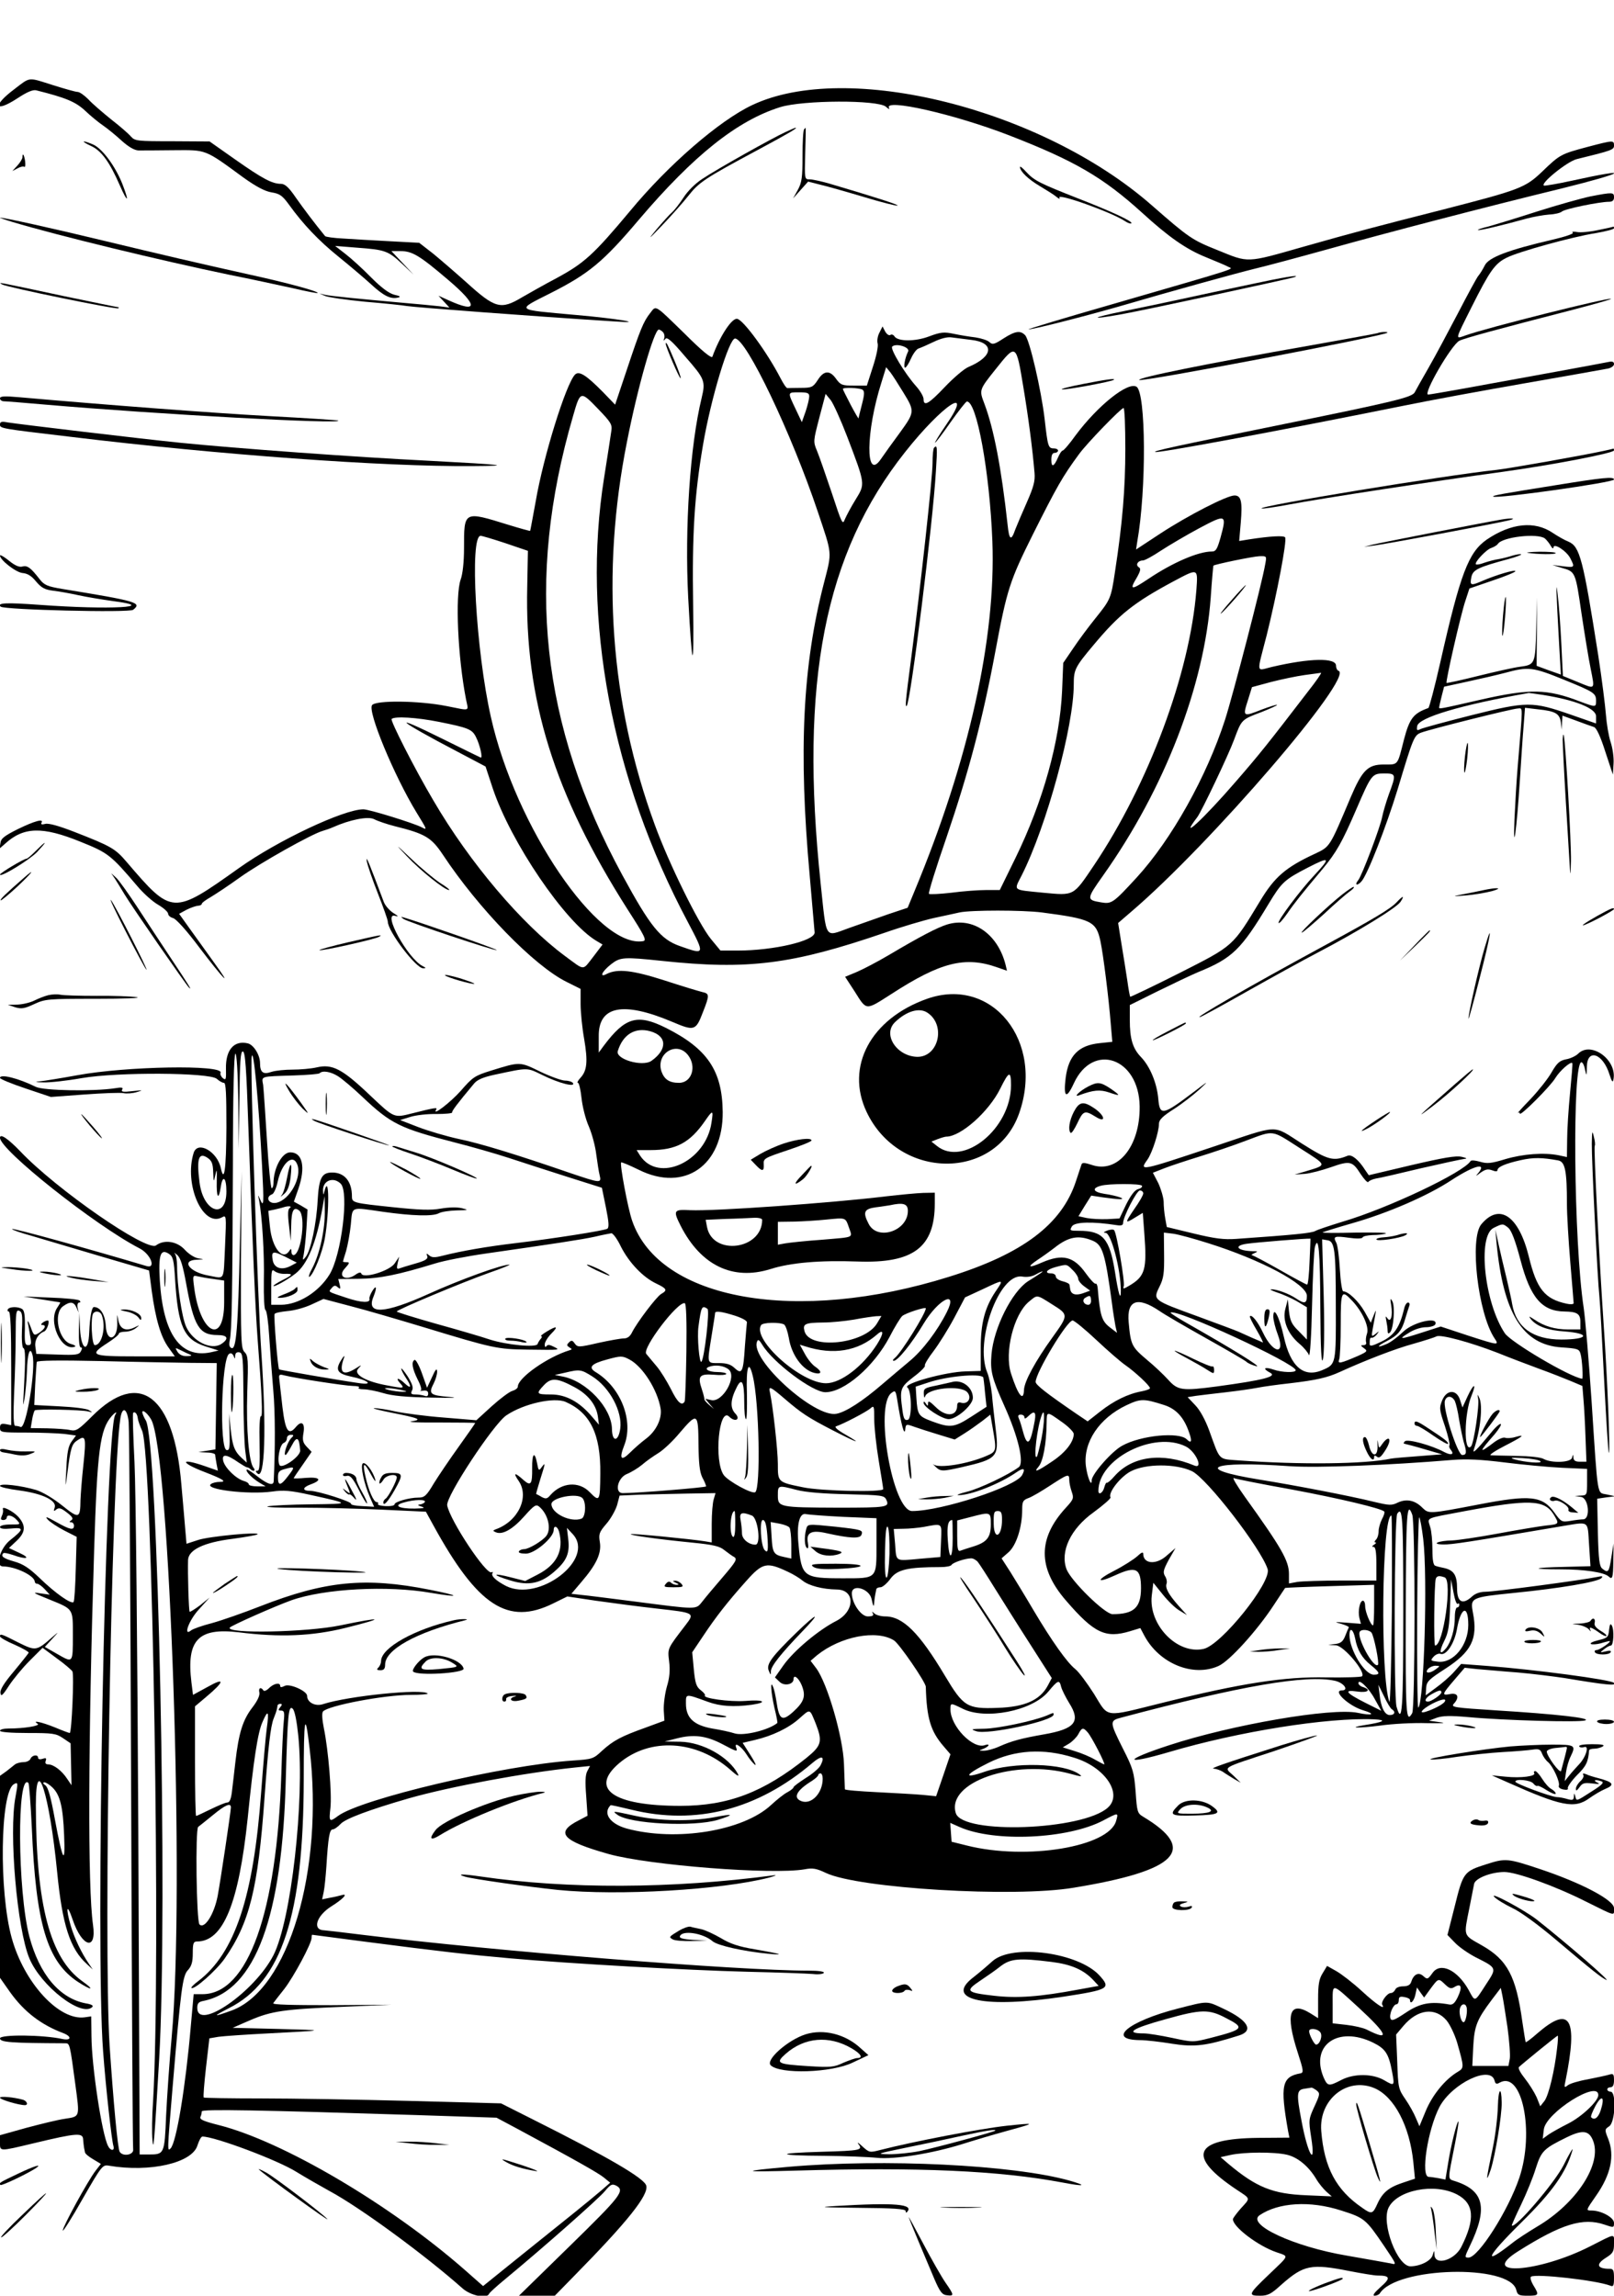 <?xml version="1.0" standalone="no"?>
<!DOCTYPE svg PUBLIC "-//W3C//DTD SVG 20010904//EN"
 "http://www.w3.org/TR/2001/REC-SVG-20010904/DTD/svg10.dtd">
<svg version="1.0" xmlns="http://www.w3.org/2000/svg"
 width="720pt" height="1024pt" viewBox="0 0 720 1024"
 preserveAspectRatio="xMidYMid meet">
<g transform="translate(0,1024) scale(0.1,-0.1)"
fill="#000000" stroke="none">
<path d="M65 9843 c-99 -74 -90 -108 12 -42 44 29 70 40 85 36 132 -33 175
-51 218 -91 25 -24 61 -53 80 -66 19 -13 56 -43 82 -67 31 -28 57 -43 75 -44
15 0 87 0 158 1 148 1 136 6 311 -122 56 -40 95 -61 125 -66 38 -6 49 -15 79
-56 62 -86 131 -159 219 -230 47 -38 112 -93 144 -122 58 -54 90 -70 124 -61
12 3 7 7 -17 12 -24 6 -57 30 -105 78 -38 39 -90 86 -115 105 l-45 35 100 -8
c123 -9 137 -14 200 -73 l50 -47 -50 53 -49 52 40 0 c53 0 85 -19 214 -129
133 -113 134 -151 0 -90 l-44 20 24 -26 25 -27 -45 6 c-25 3 -101 10 -170 16
-188 17 -312 29 -340 35 l-25 6 25 -11 c14 -6 95 -18 180 -26 85 -7 169 -16
185 -19 38 -6 551 -45 930 -69 142 -10 10 13 -175 29 -276 25 -269 19 -115 97
172 87 236 140 395 328 245 288 439 442 630 502 103 32 436 33 472 2 12 -11
18 -13 14 -6 -26 45 291 -27 534 -121 294 -114 421 -188 596 -347 117 -107
196 -162 283 -197 46 -19 92 -38 100 -43 22 -12 73 4 -524 -169 -209 -60 -374
-110 -367 -110 19 -1 235 54 397 100 260 76 530 150 615 171 47 11 196 51 333
89 254 71 675 181 1036 269 286 71 316 94 43 34 -63 -14 -119 -23 -124 -22
-21 7 102 107 145 118 159 39 167 42 167 61 0 24 -3 24 -117 -6 -120 -32 -124
-34 -203 -110 -76 -73 -102 -82 -440 -169 -303 -77 -387 -99 -627 -167 -256
-73 -241 -72 -381 -15 -115 46 -128 55 -296 202 -491 429 -1358 646 -1781 445
-146 -69 -374 -266 -545 -473 -163 -195 -204 -232 -328 -299 -53 -28 -122 -67
-153 -85 -95 -57 -120 -50 -249 67 -47 42 -113 99 -147 127 l-63 49 -132 7
c-73 4 -166 9 -207 12 -41 2 -78 7 -81 11 -49 60 -94 120 -130 171 -32 47 -49
62 -67 62 -39 0 -82 23 -203 108 l-115 81 -166 1 c-157 0 -167 1 -185 21 -10
12 -50 47 -89 77 -38 31 -84 70 -101 89 -18 18 -39 33 -48 33 -9 0 -58 14
-109 30 -114 36 -100 38 -172 -17z"/>
<path d="M3504 9651 c-59 -27 -309 -167 -371 -209 -30 -19 -66 -55 -83 -82
-17 -26 -40 -56 -51 -66 -12 -10 -44 -46 -72 -79 -40 -48 -34 -44 27 20 42 44
95 104 117 132 47 60 74 78 309 204 145 78 182 100 168 99 -2 0 -22 -9 -44
-19z"/>
<path d="M3587 9663 c-4 -3 -7 -57 -7 -119 0 -96 -3 -118 -21 -151 l-21 -38
33 37 34 38 55 -14 c30 -7 118 -32 195 -55 76 -23 143 -40 149 -38 8 3 -98 37
-304 98 -35 10 -75 19 -88 19 -23 0 -23 0 -20 115 2 63 3 115 2 115 0 0 -4 -3
-7 -7z"/>
<path d="M406 9589 c46 -21 83 -71 129 -177 35 -80 43 -75 11 7 -32 81 -91
160 -132 177 -50 21 -55 15 -8 -7z"/>
<path d="M100 9538 c0 -6 -10 -23 -22 -36 l-23 -25 23 12 c12 7 26 10 30 7 5
-3 6 8 4 25 -4 29 -12 40 -12 17z"/>
<path d="M4550 9495 c1 -20 36 -54 90 -86 30 -18 64 -39 74 -48 11 -9 16 -10
12 -3 -13 23 231 -64 292 -104 13 -9 26 -13 29 -10 8 8 -89 53 -238 111 -170
67 -195 79 -231 118 -15 17 -28 27 -28 22z"/>
<path d="M7095 9364 c-38 -8 -146 -38 -240 -68 -93 -30 -192 -60 -218 -67 -26
-6 -46 -13 -44 -15 4 -4 109 21 217 51 30 8 75 16 100 18 25 1 50 7 57 13 12
12 168 44 211 44 15 0 22 6 22 20 0 23 -6 23 -105 4z"/>
<path d="M55 9250 c207 -62 662 -172 965 -235 96 -19 224 -47 284 -60 60 -14
111 -24 113 -22 6 7 -142 47 -303 82 -221 49 -392 89 -654 152 -223 54 -449
104 -460 102 -3 0 22 -9 55 -19z"/>
<path d="M7130 9214 c-36 -8 -78 -12 -95 -9 -16 3 -25 2 -19 -3 7 -4 -34 -18
-90 -31 -198 -46 -284 -79 -302 -114 -9 -18 -22 -39 -29 -47 -7 -8 -47 -82
-90 -165 -43 -82 -102 -193 -132 -245 -30 -52 -58 -102 -62 -110 -12 -22 -89
-41 -581 -141 -502 -102 -583 -120 -577 -125 7 -7 531 90 1107 206 107 22 350
67 540 100 190 33 357 63 373 66 15 3 27 12 27 20 0 10 -7 13 -22 10 -22 -5
-367 -68 -654 -120 -78 -14 -147 -26 -153 -26 -25 0 103 221 139 240 21 11
164 50 513 140 92 24 166 45 164 47 -8 8 -555 -129 -649 -163 -47 -16 -50 -27
28 129 79 157 102 191 154 217 52 27 295 94 398 110 45 8 82 17 82 22 0 4 -1
8 -2 7 -2 -1 -32 -8 -68 -15z"/>
<path d="M5570 8970 c-96 -20 -231 -49 -300 -64 -69 -15 -182 -39 -253 -53
-154 -31 -163 -42 -10 -14 110 20 750 158 768 165 32 13 -52 -1 -205 -34z"/>
<path d="M10 8971 c20 -12 511 -113 518 -106 3 3 2 5 -2 5 -5 0 -114 23 -245
50 -309 66 -289 62 -271 51z"/>
<path d="M2900 8843 c-30 -38 -44 -73 -104 -253 l-52 -155 -54 56 c-76 77
-107 96 -125 78 -40 -41 -141 -365 -175 -564 -13 -71 -24 -131 -25 -133 -1 -1
-45 11 -97 27 -200 62 -198 63 -198 -104 0 -61 -6 -116 -15 -140 -25 -71 -13
-346 24 -535 11 -55 23 -51 -89 -29 -123 24 -312 26 -330 4 -22 -26 98 -315
198 -479 48 -78 49 -80 23 -66 -37 19 -234 80 -260 80 -88 0 -384 -140 -555
-262 -295 -210 -298 -210 -500 26 -52 61 -69 71 -236 136 -67 26 -113 39 -128
35 -15 -4 -21 -2 -17 5 12 20 -31 8 -105 -28 -60 -30 -76 -42 -78 -62 l-4 -25
24 21 c83 76 166 79 338 9 122 -49 134 -58 253 -198 26 -31 68 -69 93 -83 24
-14 44 -32 44 -40 0 -7 10 -16 22 -19 14 -4 61 -56 117 -131 107 -141 154
-189 67 -69 -31 44 -80 111 -107 149 l-50 70 33 18 c18 9 41 17 51 18 9 0 17
4 17 8 0 5 18 18 39 30 22 13 81 52 131 88 89 64 322 195 370 208 14 4 34 11
45 16 76 34 157 50 184 36 15 -8 56 -22 91 -31 137 -34 164 -50 216 -128 158
-239 406 -495 552 -567 l62 -31 0 -67 c0 -37 7 -107 16 -157 17 -100 13 -141
-17 -173 -11 -12 -16 -22 -11 -22 5 0 12 -30 16 -67 4 -38 18 -95 33 -128 14
-33 29 -89 33 -125 5 -36 11 -77 15 -92 9 -37 4 -36 -135 11 -232 80 -397 131
-495 151 -55 12 -136 36 -180 53 l-80 31 45 14 c25 8 78 14 117 13 40 0 72 3
70 7 -2 6 22 38 98 129 14 17 40 28 90 39 155 33 144 33 216 -2 71 -35 147
-55 135 -35 -4 6 -20 11 -35 11 -15 0 -65 18 -111 40 -92 45 -89 45 -221 4
-71 -22 -81 -29 -133 -89 -47 -53 -131 -117 -110 -84 6 10 -4 9 -107 -17 -83
-21 -80 -22 -190 82 -123 117 -167 139 -236 123 -26 -6 -75 -10 -108 -10 -33
0 -75 -4 -94 -10 -37 -13 -51 -3 -51 39 0 36 -28 81 -54 88 -62 15 -100 -29
-98 -113 1 -48 0 -53 -14 -42 -8 7 -13 18 -10 24 14 37 -423 29 -639 -11 -71
-13 -146 -25 -165 -27 -28 -3 -25 -4 14 -5 27 -1 103 7 170 19 163 28 571 25
603 -3 11 -10 25 -18 32 -18 9 0 11 -50 11 -200 -1 -188 -10 -249 -25 -180
-16 74 -103 123 -121 68 -44 -140 40 -334 126 -288 20 11 20 9 14 -127 -8
-164 2 -146 -77 -132 -84 16 -120 68 -49 70 34 2 35 2 7 6 -17 3 -43 19 -61
39 -35 38 -92 46 -128 19 -40 -30 -444 249 -606 420 -53 55 -90 81 -90 60 0
-54 423 -390 622 -493 51 -26 76 -93 31 -79 -248 74 -594 170 -599 165 -2 -3
38 -17 89 -31 50 -15 189 -56 307 -91 l215 -63 12 -92 c17 -124 40 -204 75
-252 l28 -39 -175 0 c-199 0 -210 5 -125 60 28 18 50 36 50 41 0 5 13 9 28 9
16 0 37 7 48 16 18 14 18 15 -4 4 -40 -20 -66 -9 -74 30 -6 33 -6 32 -5 -10 3
-77 -47 -91 -51 -15 -3 51 -24 85 -53 85 -10 0 -18 -45 -21 -112 -3 -95 -36
-83 -41 15 l-3 72 -2 -77 c-1 -49 2 -78 8 -78 7 0 7 -6 1 -17 -8 -16 -22 -18
-104 -15 l-95 3 -4 31 c-5 29 12 59 39 69 13 5 27 49 16 49 -14 0 -39 -20 -25
-20 20 0 14 -16 -12 -34 -24 -15 -25 -15 -40 27 -9 23 -14 31 -12 17 3 -14 8
-42 11 -62 6 -32 4 -38 -9 -38 -15 0 -17 11 -15 76 1 56 -2 78 -12 85 -19 12
-56 11 -64 -1 -3 -5 -1 -10 4 -10 8 0 11 -82 11 -254 l0 -253 -25 5 c-20 3
-25 0 -25 -17 0 -20 5 -21 118 -21 64 0 140 -3 169 -6 l52 -7 -19 -26 c-15
-20 -21 -49 -24 -121 -5 -90 -5 -92 4 -25 15 119 20 134 46 151 36 24 39 15
26 -110 -7 -62 -12 -133 -13 -157 -1 -83 -6 -85 -82 -24 -40 32 -87 60 -116
69 -68 20 -161 31 -161 18 0 -5 39 -14 86 -20 104 -14 168 -45 158 -76 -6 -17
-4 -19 7 -9 12 9 21 7 48 -14 25 -19 29 -28 19 -34 -10 -7 -10 -9 0 -9 6 0 12
-7 12 -15 0 -22 -17 -19 -79 16 -43 24 -52 27 -38 11 10 -11 43 -33 74 -49
l55 -28 -4 -142 c-2 -78 -6 -145 -10 -149 -11 -10 -82 40 -151 107 -47 45 -74
63 -114 74 -49 14 -61 24 -48 37 3 3 22 -1 43 -8 61 -22 82 -15 29 9 l-47 22
36 34 c38 37 40 66 6 105 -24 26 -76 52 -69 34 2 -7 0 -21 -5 -30 -6 -13 -5
-18 7 -18 8 0 15 5 15 10 0 17 26 11 45 -10 18 -20 17 -20 -28 -20 -28 0 -47
-5 -47 -11 0 -8 17 -10 49 -7 59 6 58 -3 -4 -52 -45 -36 -68 -116 -32 -117 55
0 141 -41 142 -68 1 -5 5 -10 10 -9 6 0 21 -10 34 -24 l23 -25 -43 6 c-38 6
-32 2 40 -27 110 -45 106 -39 106 -161 0 -125 1 -123 -69 -83 l-56 32 33 36
c31 34 31 34 2 9 -73 -64 -75 -64 -154 -25 -76 39 -81 40 -81 27 0 -5 29 -22
65 -37 36 -16 64 -32 63 -36 -2 -4 -31 -41 -66 -83 -43 -51 -62 -81 -60 -96 2
-18 9 -13 38 32 19 29 60 79 92 111 l58 58 62 -46 c35 -25 66 -52 71 -59 8
-15 -3 -275 -12 -275 -3 0 -33 11 -66 25 -60 24 -105 34 -77 16 14 -9 -61 -21
-130 -21 -21 0 -38 -4 -38 -10 0 -6 48 -10 124 -10 112 0 126 -2 157 -23 l34
-23 2 -94 2 -93 -19 28 c-24 37 -60 64 -84 65 -12 0 -16 5 -12 16 4 12 1 14
-14 9 -11 -4 -20 -2 -20 4 0 17 -27 13 -34 -4 -3 -8 -17 -15 -31 -15 -14 0
-31 -5 -38 -10 -7 -6 -24 -19 -39 -31 l-28 -20 0 -451 0 -450 45 -64 c63 -88
139 -146 238 -183 38 -15 35 -34 -4 -26 -86 19 -279 21 -279 3 0 -18 51 -21
292 -22 19 0 20 -3 44 -183 20 -150 22 -143 -48 -154 -29 -4 -106 -23 -170
-40 l-118 -33 0 -33 c0 -40 -5 -40 150 -3 196 47 220 48 221 16 1 -14 3 -30 4
-36 1 -5 3 -15 4 -20 0 -6 17 -20 36 -31 l35 -21 -24 -31 c-35 -46 -146 -249
-146 -266 0 -8 40 55 88 140 86 150 90 154 118 149 183 -31 372 12 395 91 7
21 16 39 22 39 55 0 336 -105 420 -158 34 -21 100 -59 147 -85 136 -73 425
-285 593 -434 37 -33 110 -48 119 -24 2 5 35 35 74 67 161 133 414 356 442
390 26 31 32 34 51 25 40 -22 21 -46 -206 -268 l-228 -223 80 0 80 0 86 88
c239 243 333 361 322 403 -9 33 -166 125 -509 297 l-139 70 -410 11 c-225 6
-523 11 -661 11 -138 0 -253 2 -255 4 -3 3 2 63 10 134 l15 130 41 7 c22 3
121 10 220 15 266 14 267 14 46 20 l-203 5 78 34 c96 41 151 49 419 60 l210 9
-267 -2 c-176 0 -264 2 -259 9 4 6 26 34 49 63 42 54 122 203 122 228 0 8 1
14 3 14 1 0 108 -14 237 -31 340 -44 454 -57 645 -74 270 -24 788 -53 1060
-60 138 -3 269 -8 292 -10 23 -3 45 0 48 5 4 6 -22 10 -67 10 -316 0 -1399 87
-1992 160 -88 11 -165 20 -170 20 -54 1 -35 64 31 106 53 33 78 60 48 51 -11
-3 -35 -9 -54 -12 l-34 -7 7 33 c4 19 9 70 12 114 8 129 14 165 28 165 7 0 23
11 36 25 22 23 125 62 305 114 183 52 517 114 739 137 l68 7 -12 -23 c-9 -16
-10 -49 -5 -111 l6 -88 -38 -20 c-109 -55 -77 -92 133 -151 180 -50 729 -93
873 -68 36 7 53 4 95 -16 144 -69 839 -111 1106 -66 464 76 555 170 309 317
-25 15 -27 22 -33 111 -7 87 -11 103 -57 193 -60 120 -60 124 -6 138 534 142
825 192 952 164 40 -9 64 -43 31 -43 -44 0 31 -70 96 -89 57 -17 40 -25 -25
-11 -116 24 -563 -53 -843 -145 -205 -67 -204 -90 1 -30 311 92 708 155 915
146 60 -3 44 -12 -44 -26 -81 -13 -24 -14 70 -2 54 8 149 13 209 11 68 -1 91
0 60 4 l-50 7 34 13 c26 9 60 10 140 3 161 -15 495 -24 522 -15 31 10 -122 28
-398 45 -186 12 -201 14 -188 29 27 29 19 50 -15 44 -40 -8 -38 -2 17 62 l47
55 56 -6 c30 -2 111 -10 180 -15 69 -6 163 -18 210 -25 186 -31 234 -36 219
-21 -14 14 -353 59 -562 75 l-119 9 -33 -37 c-18 -20 -54 -51 -79 -69 l-46
-34 2 33 c2 29 12 38 86 86 116 75 145 133 123 248 -13 69 -11 70 184 90 202
20 374 49 389 66 8 9 4 10 -19 5 -67 -14 -457 -66 -499 -66 -23 0 -45 -8 -58
-20 -43 -40 -68 -27 -68 34 0 60 -14 82 -58 92 -15 3 -33 7 -39 10 -9 2 -13
26 -13 71 0 38 -4 84 -10 102 -12 44 -29 36 156 71 284 53 353 51 394 -14 27
-45 28 -44 -37 -51 -32 -4 -128 -20 -214 -36 -86 -16 -176 -29 -200 -30 -62
-1 -99 -17 -41 -18 39 -1 114 11 521 80 136 22 122 31 130 -84 l6 -93 -115 -3
c-146 -3 -158 -11 -16 -11 103 0 190 -13 211 -31 18 -17 21 -8 22 68 l1 78
-10 -62 c-10 -66 -14 -71 -40 -50 -13 10 -17 39 -20 162 l-3 150 40 6 40 5
-37 8 c-45 10 -39 -25 -68 416 -12 179 -28 366 -35 415 -45 292 -52 1102 -10
1097 6 -1 13 -16 16 -34 6 -30 7 -28 8 15 2 82 72 58 101 -36 11 -34 15 -38
18 -19 14 86 -101 169 -158 112 -10 -10 -35 -22 -54 -25 -29 -6 -40 -16 -65
-59 -16 -28 -58 -81 -93 -118 -36 -37 -61 -65 -56 -62 4 3 8 2 8 -3 0 -15 136
121 158 158 20 33 69 76 76 67 2 -2 -3 -61 -10 -133 -7 -71 -13 -165 -13 -208
l-1 -78 -37 8 c-66 13 -158 6 -237 -17 -65 -20 -82 -21 -113 -12 -21 6 -40 8
-43 3 -30 -50 -369 -211 -570 -270 -58 -18 -113 -36 -123 -42 -16 -9 -93 -17
-352 -35 -55 -4 -95 1 -190 24 l-120 29 -7 39 c-4 21 -7 55 -7 75 -1 19 -12
56 -24 82 l-24 46 51 20 c28 11 98 34 156 52 58 18 151 49 208 71 129 48 111
50 242 -34 124 -79 122 -73 20 -104 l-45 -13 45 3 c25 2 78 16 118 30 85 30
95 27 132 -31 16 -24 31 -40 34 -35 3 5 18 12 33 15 16 2 106 23 202 46 96 22
184 41 195 42 13 1 8 4 -13 9 -26 6 -79 -3 -225 -37 l-190 -45 -16 23 c-29 46
-60 71 -78 64 -64 -26 -87 -20 -204 54 -136 86 -93 87 -393 -13 -332 -111
-334 -111 -296 -58 21 30 51 123 51 159 0 18 16 34 68 67 37 24 87 63 112 86
44 41 43 41 -20 -7 -144 -109 -156 -112 -163 -34 -6 70 -37 145 -78 187 -36
38 -49 80 -49 165 l0 66 123 61 c67 33 149 72 182 86 153 62 192 101 314 304
58 96 70 108 175 162 99 51 104 46 30 -33 -65 -69 -168 -207 -160 -214 3 -3
20 16 38 42 33 48 65 88 159 200 61 74 86 118 149 264 68 158 71 161 125 161
53 0 54 -3 21 -92 -13 -36 -26 -81 -30 -101 -8 -45 -91 -264 -107 -283 -18
-22 -5 -27 14 -6 27 29 111 245 162 412 69 229 73 240 104 252 39 15 410 108
433 108 22 0 22 25 -2 -265 -5 -60 -11 -164 -14 -230 -7 -169 10 -47 24 175 6
91 13 200 17 244 l6 79 59 -7 c77 -8 96 -19 101 -59 l4 -32 1 32 2 31 63 -23
c34 -13 69 -25 78 -28 11 -4 29 -43 50 -109 l34 -103 3 48 c2 27 -4 70 -13 97
-9 27 -18 82 -21 122 -3 40 -18 159 -34 263 -68 432 -82 487 -133 509 -18 7
-49 25 -70 39 -81 55 -186 44 -295 -30 -81 -57 -117 -149 -207 -548 -25 -110
-49 -201 -53 -203 -67 -24 -84 -46 -109 -141 -30 -118 -24 -111 -90 -111 -71
0 -96 -25 -148 -147 -95 -225 -91 -219 -161 -252 -129 -60 -178 -103 -241
-207 -126 -208 -117 -200 -361 -324 -119 -60 -218 -107 -220 -106 -2 2 -8 35
-13 72 -6 38 -17 111 -26 163 l-15 94 58 50 c352 300 998 1051 925 1075 -6 2
-11 12 -11 23 0 36 -116 34 -287 -6 -71 -17 -68 -36 -22 143 45 181 91 421 82
435 -5 9 -65 6 -162 -9 l-43 -7 7 81 c8 95 2 122 -28 122 -34 0 -209 -90 -331
-170 l-108 -71 5 33 c42 236 39 667 -3 693 -38 24 -173 -84 -272 -217 -27 -38
-53 -68 -58 -68 -4 0 -13 -14 -20 -30 -18 -42 -30 -47 -30 -11 0 21 5 31 15
31 8 0 15 5 15 10 0 6 -9 10 -19 10 -25 0 -27 9 -41 132 -15 128 -67 353 -87
373 -21 22 -44 19 -97 -15 -41 -27 -49 -28 -62 -16 -8 8 -36 17 -62 21 -26 3
-69 10 -97 16 -43 9 -58 8 -109 -11 -62 -24 -141 -24 -156 0 -4 7 -13 10 -18
6 -6 -4 -16 3 -23 15 l-12 23 -14 -28 c-8 -15 -11 -36 -8 -47 4 -12 -5 -56
-21 -105 l-27 -84 -58 0 c-53 0 -59 3 -79 30 -28 40 -55 38 -82 -5 -21 -32
-27 -35 -75 -35 -29 0 -56 -1 -60 -1 -5 -1 -18 19 -31 44 -60 116 -167 262
-194 265 -24 3 -77 -78 -110 -169 -4 -9 -46 25 -125 104 -136 132 -125 126
-153 90z m57 -84 c6 -6 9 -19 6 -28 -4 -12 -3 -13 5 -3 7 11 29 -8 90 -80 86
-98 90 -108 72 -183 -52 -214 -76 -578 -60 -890 18 -332 26 -344 22 -32 -5
318 6 488 44 712 35 207 116 475 143 475 50 0 252 -423 370 -775 64 -191 63
-174 27 -314 -96 -370 -114 -755 -64 -1306 11 -126 21 -241 22 -254 2 -38
-184 -81 -344 -81 l-76 0 -43 52 c-55 68 -187 336 -250 509 -199 543 -241
1122 -124 1709 48 245 121 500 142 500 4 0 12 -5 18 -11z m1375 -35 c106 -12
100 -74 -12 -121 -19 -8 -66 -48 -105 -89 -72 -76 -95 -89 -95 -54 0 11 -15
37 -33 57 -51 57 -117 167 -107 177 17 17 81 -3 71 -22 -14 -28 -22 -72 -13
-72 4 0 16 18 26 41 10 22 25 43 35 45 9 3 39 16 66 29 31 15 61 23 80 20 17
-2 56 -7 87 -11z m233 -210 c23 -138 41 -276 50 -384 3 -35 -4 -62 -34 -130
-21 -47 -44 -102 -52 -122 -18 -52 -27 -48 -34 20 -28 256 -62 431 -104 542
-23 61 -24 60 52 155 90 113 90 113 122 -81z m-535 -25 c51 -83 51 -87 -15
-178 -31 -42 -70 -96 -87 -121 -68 -97 -66 124 4 344 l21 68 19 -23 c10 -13
36 -54 58 -90z m-183 13 c10 -6 10 -20 -2 -66 -8 -31 -15 -59 -15 -62 0 -3
-16 24 -35 60 -19 37 -35 68 -35 71 0 8 74 5 87 -3z m-237 -30 c0 -10 -7 -40
-16 -67 l-17 -48 -28 59 c-36 76 -37 74 16 74 37 0 45 -3 45 -18z m-941 -57
c56 -58 63 -69 58 -98 -2 -17 -17 -111 -32 -207 -101 -632 34 -1345 373 -1982
78 -148 78 -148 -35 -108 -86 30 -132 87 -257 317 -364 670 -433 1314 -220
2046 33 115 33 115 113 32z m1110 -122 c82 -215 81 -211 38 -281 -20 -32 -41
-72 -48 -88 -10 -27 -13 -21 -58 116 -27 80 -56 164 -66 188 -18 43 -17 44 10
149 l28 106 23 -28 c12 -16 45 -89 73 -162z m441 51 c-29 -42 -50 -77 -49 -79
2 -1 33 39 69 91 36 51 69 93 73 93 44 3 102 -314 114 -624 16 -433 -105 -977
-347 -1559 l-31 -75 -87 -29 c-48 -17 -127 -45 -176 -62 -109 -39 -98 -56
-125 198 -95 901 17 1472 377 1926 167 211 310 305 182 120z m800 -107 c0
-177 -13 -333 -46 -547 -18 -121 -20 -124 -89 -210 -29 -36 -73 -95 -97 -131
l-45 -66 -5 -124 c-10 -225 -85 -494 -208 -746 l-70 -143 -61 0 c-33 0 -103
-5 -155 -12 -52 -6 -97 -8 -100 -5 -4 3 32 118 79 254 98 288 160 521 217 826
52 279 65 317 167 522 108 215 132 258 207 360 35 48 187 205 198 205 5 0 8
-82 8 -183z m425 -394 c-15 -53 -21 -63 -39 -63 -61 0 -176 -50 -283 -122 -78
-52 -86 -51 -51 7 16 29 18 39 8 45 -16 10 -4 30 18 30 9 0 45 20 81 44 37 24
113 69 171 100 120 64 123 62 95 -41z m-3190 -26 l100 -34 -3 -159 c-12 -504
120 -926 448 -1441 76 -118 86 -138 69 -141 -200 -34 -570 511 -679 999 -67
296 -96 809 -46 809 6 0 57 -15 111 -33z m4637 21 c8 -7 20 -22 26 -33 6 -11
12 -14 12 -7 0 22 58 -15 75 -48 21 -41 20 -42 -32 -36 l-48 6 42 -13 c61 -17
61 -17 88 -203 14 -93 32 -204 41 -247 19 -96 22 -92 -58 -59 l-66 27 -7 145
c-4 80 -11 177 -16 215 -9 79 -8 36 7 -232 l7 -122 -54 19 c-30 11 -54 20 -54
20 0 0 0 69 1 152 l0 153 -3 -139 c-4 -158 -5 -161 -72 -170 -26 -3 -110 -22
-187 -41 -76 -19 -140 -33 -141 -31 -5 5 64 308 84 366 l18 55 102 35 c57 19
103 38 103 42 0 9 -84 -16 -147 -43 -53 -23 -57 -21 -49 18 7 32 31 43 164 79
34 9 60 19 58 21 -3 3 -20 0 -38 -5 -18 -6 -46 -13 -63 -16 -16 -2 -45 -10
-63 -16 -18 -7 -35 -10 -38 -7 -8 8 46 66 69 73 12 4 25 12 29 18 20 31 178
49 210 24z m-1248 -115 c-13 -80 -144 -584 -179 -693 -82 -254 -239 -535 -395
-705 -104 -113 -111 -118 -158 -110 -66 11 -66 14 9 120 275 388 451 845 480
1240 5 76 11 140 12 142 7 6 176 41 205 42 33 1 33 1 26 -36z m-307 -115 c-29
-371 -213 -865 -457 -1228 -93 -138 -87 -135 -226 -122 -140 14 -132 7 -96 78
111 220 232 665 232 851 0 66 5 77 90 178 113 135 178 187 355 282 111 59 109
60 102 -39z m1640 -400 c135 -55 143 -60 143 -95 0 -28 -2 -28 -69 -3 -150 58
-225 59 -446 9 -183 -42 -185 -42 -185 -35 0 4 5 26 11 50 l11 43 101 22 c56
12 134 30 172 40 103 28 122 26 262 -31z m-1144 -55 c-178 -232 -214 -277
-319 -398 -146 -169 -260 -274 -173 -160 19 25 139 277 164 345 34 91 32 90
123 124 40 16 71 30 69 32 -2 2 -34 -8 -71 -22 -81 -32 -83 -31 -59 43 l18 58
85 23 c47 12 114 26 150 31 36 5 69 9 73 10 4 0 -22 -38 -60 -86z m1052 -13
c144 -23 235 -60 235 -95 l0 -32 -112 39 c-173 60 -195 60 -443 -2 -115 -29
-218 -57 -228 -62 -16 -8 -18 -6 -15 13 5 38 196 95 498 148 3 0 32 -4 65 -9z
m-4926 -120 c130 -26 147 -33 164 -67 18 -35 32 -97 21 -92 -5 2 -80 39 -167
82 -248 123 -204 84 64 -56 l125 -66 32 -97 c80 -240 323 -598 463 -681 l27
-16 -41 -54 c-50 -64 -36 -64 -127 3 -192 142 -425 416 -587 694 -84 142 -193
357 -186 363 13 13 112 7 212 -13z m2689 -850 c220 -29 242 -39 261 -128 13
-62 37 -254 46 -368 l7 -81 -57 -6 c-94 -10 -138 -55 -151 -154 -11 -88 3 -98
36 -26 85 186 291 115 294 -102 2 -179 -98 -301 -214 -261 -30 10 -42 11 -45
3 -2 -7 -14 -40 -25 -75 -63 -193 -238 -325 -566 -427 -680 -213 -1292 -105
-1414 250 -19 54 -56 253 -49 260 3 2 38 -13 79 -33 203 -101 376 19 374 258
-2 184 -68 282 -253 375 -128 64 -182 48 -278 -80 l-22 -30 0 72 c-2 136 108
158 328 65 99 -42 105 -40 137 44 30 76 29 82 -3 89 -16 4 -90 26 -166 51
-146 47 -212 54 -260 30 -35 -19 -23 10 19 43 41 32 56 33 227 15 385 -41 580
-16 992 125 77 27 176 56 220 66 44 9 96 21 115 25 50 11 282 11 368 0z
m-1747 -530 c75 -21 77 -81 5 -132 -41 -28 -162 8 -150 44 23 74 77 107 145
88z m168 -106 c40 -51 17 -124 -40 -124 -43 0 -65 15 -78 50 -27 80 67 139
118 74z m-1961 -321 c19 -537 31 -809 41 -943 19 -244 24 -353 15 -347 -5 3
-8 -48 -6 -119 2 -95 0 -124 -9 -124 -10 0 -10 -3 -1 -12 34 -34 41 198 18
537 -16 222 -51 1291 -43 1323 8 40 31 -202 46 -488 9 -172 8 -189 -9 -149
-10 22 -10 22 -4 -6 13 -69 24 -238 21 -358 -1 -73 2 -128 7 -130 6 -2 13 -55
17 -118 4 -63 12 -170 18 -239 9 -99 9 -264 2 -407 -1 -22 -27 -14 -72 21 -24
19 -45 33 -48 31 -7 -7 22 -37 54 -57 l30 -18 -37 0 c-21 0 -38 4 -38 9 0 5
-10 12 -22 15 -35 10 -84 58 -92 89 -8 34 15 31 69 -7 17 -11 33 -21 37 -21 3
0 10 -3 14 -7 13 -14 27 -9 15 5 -21 26 -33 170 -28 335 5 147 4 165 -12 181
-16 16 -17 48 -16 412 l3 394 -8 -325 c-8 -376 -16 -471 -37 -463 -10 4 -12
14 -8 35 9 40 12 200 14 786 0 314 5 492 11 492 6 0 11 -82 13 -212 l2 -213 3
218 c2 172 5 217 15 217 11 0 16 -71 25 -337z m399 227 c18 -11 68 -53 110
-93 128 -121 168 -140 412 -203 75 -19 183 -50 241 -69 58 -19 175 -57 260
-84 l155 -49 18 -88 c13 -65 15 -89 6 -95 -14 -8 -233 -43 -409 -64 -127 -15
-242 -35 -325 -56 -35 -9 -48 -9 -60 1 -13 11 -14 10 -9 -3 4 -12 -7 -20 -53
-33 -32 -9 -64 -19 -72 -22 -11 -4 -12 1 -7 24 l7 29 -20 -30 c-22 -34 -141
-70 -149 -46 -2 7 -11 6 -25 -4 -45 -32 -83 -8 -47 29 19 21 21 26 7 26 -9 0
-17 1 -17 3 0 1 6 22 14 47 7 25 17 78 21 118 8 83 -4 78 142 57 134 -19 223
-21 250 -7 12 7 48 12 80 13 54 1 55 2 23 10 -21 5 -59 4 -94 -2 -44 -8 -95
-6 -210 6 -182 19 -186 20 -186 49 0 66 -33 106 -88 106 -47 0 -59 -24 -65
-125 -5 -102 -31 -224 -53 -251 -14 -18 -15 -17 -9 11 3 17 9 68 12 115 l5 85
-30 18 -31 17 20 57 c33 97 19 163 -36 163 -37 0 -75 -71 -75 -139 0 -11 -4
-21 -8 -21 -4 0 -14 96 -21 213 -7 116 -15 228 -17 247 -7 41 -17 38 138 43
59 2 111 6 114 10 13 13 49 7 81 -13z m1667 -207 c-25 -175 -237 -272 -319
-147 l-15 24 62 0 c114 0 176 33 243 130 35 51 38 50 29 -7z m-2246 -159 c17
-12 22 -26 23 -62 2 -47 2 -47 10 -12 6 29 7 24 6 -27 -2 -75 8 -91 18 -27 8
56 25 42 25 -20 0 -129 -104 -93 -120 41 -14 108 -3 136 38 107z m6023 -10
c31 -6 39 -46 39 -194 0 -47 7 -164 15 -260 8 -96 15 -179 15 -183 0 -5 -15
-6 -32 -2 -97 21 -133 65 -168 210 -45 182 -131 241 -212 144 -53 -63 -15
-395 58 -507 23 -34 21 -34 -115 10 l-124 41 -81 -26 c-101 -33 -112 -33 -61
-2 23 15 55 25 76 25 20 0 39 6 42 13 14 36 -99 10 -143 -33 -24 -23 -58 -49
-77 -56 -45 -19 -42 -9 5 15 48 25 66 46 81 100 7 23 15 49 18 57 3 8 0 14 -6
14 -6 0 -14 -12 -17 -27 -20 -83 -44 -119 -99 -146 -43 -21 -55 -24 -55 -12 0
25 2 30 10 28 4 -1 14 5 22 15 12 16 11 16 -6 2 -18 -14 -19 -13 -12 25 17 91
17 91 4 58 l-13 -33 -28 50 c-26 45 -72 90 -95 90 -5 0 -12 44 -15 99 -3 54
-10 107 -16 118 -15 28 -9 31 56 22 35 -5 59 -4 61 1 2 6 22 10 45 11 23 0 50
3 59 7 10 4 -51 5 -135 4 -84 -2 -150 -2 -147 1 3 2 63 21 133 41 158 45 336
122 442 192 106 69 165 82 113 24 -7 -7 0 -4 15 8 22 16 34 19 53 12 15 -6 24
-6 24 0 0 15 36 30 103 45 57 13 97 12 168 -1z m-5625 -18 c22 -57 -33 -158
-93 -171 -35 -7 -51 26 -19 38 8 3 19 29 25 57 18 83 68 126 87 76z m194 -86
c38 -38 3 -319 -50 -405 -48 -78 -139 -135 -217 -135 l-43 0 0 81 c0 72 2 80
15 69 9 -7 29 -13 45 -12 39 1 38 -4 -10 -28 -22 -11 -40 -23 -40 -25 0 -9 62
26 98 54 54 42 93 137 121 296 l9 50 1 -65 c1 -84 -22 -190 -54 -253 -15 -27
-21 -46 -14 -42 18 12 57 107 68 171 21 120 20 298 -2 209 -4 -17 -5 -17 -6 4
-2 45 46 64 79 31z m3574 -9 c3 -5 -4 -12 -17 -15 -15 -4 -32 -27 -53 -68
l-30 -63 -55 -3 c-30 -1 -71 1 -91 5 l-37 8 28 46 29 46 53 -8 c30 -4 63 -8
74 -8 33 0 -13 16 -69 24 -50 8 -57 25 -15 36 36 10 177 10 183 0z m6 -34 c0
-8 -18 -39 -40 -70 -43 -63 -43 -67 5 -37 l33 20 7 -95 c12 -157 3 -188 -66
-229 -27 -16 -31 -17 -26 -3 6 17 -31 237 -43 250 -4 4 -17 3 -31 -2 -16 -7
-19 -10 -7 -10 25 -1 68 -164 68 -259 0 -48 -11 -14 -26 84 -24 150 -54 184
-160 184 -42 0 -43 1 -32 20 13 20 92 22 201 5 18 -3 27 0 27 9 0 28 61 146
75 146 8 0 15 -6 15 -13z m-3807 -65 c-9 -5 -10 -27 -4 -77 l8 -70 2 67 c1 69
11 88 36 68 29 -24 10 -187 -23 -198 -7 -2 -12 5 -12 15 0 14 -2 15 -9 4 -30
-47 -78 13 -87 109 l-7 69 29 6 c16 4 34 8 39 10 21 7 40 5 28 -3z m5436 -89
c14 -13 31 -57 54 -144 44 -168 96 -228 197 -229 55 -1 70 -10 70 -46 l0 -34
-54 0 c-60 0 -107 14 -151 44 -25 16 -27 17 -16 2 26 -32 75 -50 151 -55 118
-9 106 -36 -15 -36 -126 0 -201 54 -219 157 -2 15 -14 67 -25 115 -12 48 -28
117 -36 153 l-14 65 5 -59 c30 -315 117 -454 289 -466 74 -5 80 -7 86 -30 7
-24 12 -110 7 -110 -56 8 -318 163 -345 203 -91 136 -123 434 -50 470 41 20
41 20 66 0z m-3959 -84 c37 -72 98 -136 157 -164 48 -23 52 -30 22 -47 -22
-14 -106 -125 -129 -170 -9 -19 -21 -28 -37 -28 -13 0 -64 -9 -114 -20 -87
-20 -92 -20 -105 -3 -10 15 -15 16 -26 5 -11 -11 -10 -14 2 -22 13 -8 13 -9 0
-13 -98 -30 -230 -123 -230 -162 0 -7 -11 -15 -24 -19 -13 -3 -54 -34 -92 -68
l-69 -63 -145 12 c-80 6 -176 19 -215 27 -38 9 -81 15 -95 15 -14 0 20 -9 75
-20 126 -25 141 -31 90 -39 -22 -3 33 -6 123 -5 89 0 162 -1 162 -2 0 -2 -33
-49 -73 -105 -41 -57 -91 -131 -112 -165 -33 -56 -42 -63 -69 -63 -41 0 -106
-19 -106 -30 0 -6 -18 -9 -40 -8 -21 1 -37 5 -34 10 3 4 0 8 -6 8 -13 0 -36
51 -50 115 -14 64 -7 67 25 8 14 -26 23 -37 19 -23 -10 38 -45 83 -56 72 -11
-11 6 -90 32 -150 l19 -43 -53 3 c-30 1 -52 6 -50 10 6 9 -148 58 -181 58 -38
0 -37 15 1 29 53 19 42 34 -21 29 -30 -3 -55 -3 -55 -2 0 2 18 29 40 60 l40
58 -21 22 c-18 19 -21 30 -15 64 7 43 -9 55 -34 25 -33 -40 -47 -19 -60 88 -6
56 -13 112 -14 125 -3 21 0 23 23 17 52 -13 267 -46 305 -47 21 0 33 -4 27 -7
-6 -4 3 -8 21 -8 18 0 58 -8 88 -17 39 -12 101 -18 215 -20 93 -2 127 -1 80 3
-87 7 -95 13 -70 61 8 16 15 39 15 52 -1 17 -7 11 -23 -25 l-22 -47 -23 65
c-13 36 -28 63 -33 59 -15 -9 -10 -38 14 -87 15 -29 20 -48 13 -50 -6 -2 -1
-2 12 0 15 2 22 -2 22 -13 0 -11 -5 -14 -16 -10 -9 3 -27 6 -40 6 -20 0 -23 3
-16 18 7 12 1 29 -19 62 -16 24 -29 40 -29 35 0 -6 9 -23 20 -40 27 -40 25
-53 -3 -27 -29 28 -46 29 -22 2 21 -23 17 -24 -56 -10 -96 17 -153 49 -132 74
18 20 18 20 -9 3 -59 -37 -78 -20 -53 48 4 11 -2 7 -12 -10 -29 -45 -19 -62
42 -75 78 -16 106 -40 34 -29 -91 13 -352 58 -354 61 -6 7 -25 240 -20 247 2
5 28 10 57 13 29 2 77 15 107 29 l54 25 121 -32 c67 -17 213 -60 326 -94 312
-95 328 -98 464 -100 150 -2 146 -2 116 13 -17 9 -27 10 -32 3 -5 -7 -8 -4 -8
7 0 10 13 32 29 48 34 34 25 37 -21 9 -18 -11 -29 -20 -24 -20 5 0 4 -6 -2
-12 -6 -7 -12 -17 -14 -23 -5 -17 -138 -4 -213 20 -38 13 -148 45 -242 71 -95
27 -173 51 -173 54 0 8 292 130 410 172 58 20 99 37 93 37 -31 2 -221 -67
-360 -130 -199 -90 -281 -94 -247 -13 8 20 13 38 10 41 -5 6 -31 -39 -28 -50
6 -20 -37 -18 -102 4 -87 29 -82 25 -66 44 10 12 16 13 27 3 12 -10 13 -7 8
13 l-6 24 93 1 c93 1 174 18 338 68 41 13 145 33 230 45 300 43 426 62 485 75
33 8 66 14 72 15 7 1 27 -26 43 -60z m2619 16 c236 -74 441 -183 441 -235 0
-35 -11 -37 -48 -12 -31 21 -87 42 -111 41 -9 0 3 -6 26 -14 23 -7 63 -25 88
-39 l45 -27 0 -72 0 -72 -37 38 c-31 30 -38 46 -43 89 l-5 52 -11 -42 c-14
-52 11 -113 64 -157 19 -16 37 -38 41 -49 5 -11 11 87 14 219 3 132 9 251 13
264 16 54 23 -19 24 -274 1 -184 5 -251 11 -230 6 18 8 128 4 283 l-7 254 23
-4 c33 -4 38 -41 38 -289 1 -262 1 -264 -57 -289 -85 -38 -145 12 -175 148
-20 89 -46 139 -47 90 0 -15 9 -52 21 -83 34 -92 -23 -82 -67 11 -23 49 -50
82 -58 73 -3 -2 11 -30 30 -62 19 -33 31 -57 27 -55 -4 2 -26 12 -48 21 -22
10 -49 22 -60 27 -11 5 -94 36 -184 69 -198 72 -198 72 -169 131 19 38 22 60
21 144 l-1 98 42 -5 c22 -3 92 -22 155 -42z m-515 11 c44 -18 56 -55 86 -276
5 -41 13 -88 16 -105 l7 -30 -34 26 c-34 27 -42 52 -52 171 -1 14 -5 24 -9 22
-4 -3 -24 18 -44 46 -54 76 -104 88 -195 49 -61 -27 -70 -22 -21 11 20 13 55
38 77 55 62 49 107 57 169 31z m968 -93 c-2 -57 -7 -103 -11 -103 -4 0 -58 29
-121 65 -63 36 -119 65 -124 66 -6 0 -2 4 9 9 18 8 17 9 -7 9 -68 2 -87 24
-28 33 39 6 273 25 286 23 0 0 -1 -46 -4 -102z m-5061 -79 c13 -210 39 -268
134 -299 l60 -19 -35 -8 c-135 -28 -212 81 -227 319 -7 117 3 145 41 120 18
-12 22 -28 27 -113z m50 -22 c34 -188 58 -227 139 -227 46 0 53 -16 17 -40
-45 -29 -128 12 -157 78 -19 43 -40 185 -40 268 0 25 -4 50 -10 57 -5 7 -1 4
11 -6 15 -14 25 -48 40 -130z m465 81 c-39 -20 -72 -10 -79 24 -8 43 0 45 56
17 l51 -26 -28 -15z m3489 -18 c14 -13 25 -31 25 -39 0 -8 12 -23 27 -34 l26
-19 -33 -12 c-33 -11 -53 -4 -56 20 -1 5 -2 13 -3 18 0 5 -14 12 -31 16 -16 4
-30 13 -30 21 0 8 -9 14 -20 14 -33 0 -22 17 18 28 53 14 50 14 77 -13z m-149
-18 c-10 -7 -32 -21 -50 -32 -72 -47 -153 -208 -163 -326 -6 -74 1 -104 57
-229 62 -137 90 -255 65 -274 -45 -34 -177 -97 -232 -110 -32 -8 -49 -15 -38
-15 53 -2 186 51 258 101 33 23 43 19 27 -11 -27 -52 -360 -161 -491 -161 -87
0 -169 471 -92 527 17 13 19 10 26 -34 17 -106 31 -159 35 -131 3 27 4 27 40
14 20 -7 69 -23 109 -35 l72 -22 43 27 c24 15 59 40 79 55 l37 29 11 -63 c17
-97 16 -102 -26 -120 -84 -37 -214 -58 -239 -39 -5 4 -1 -1 9 -10 23 -22 30
-22 119 -2 157 36 165 45 150 167 -6 51 -14 121 -17 157 -4 35 -13 80 -21 98
-57 138 53 443 155 428 23 -4 45 0 61 9 30 17 43 19 16 2z m-3683 -22 l47 -7
0 -97 c0 -195 -108 -141 -134 68 -7 52 -6 53 16 48 13 -3 44 -9 71 -12z m3488
-56 c-48 -72 -66 -141 -66 -254 l0 -100 -67 -2 c-90 -2 -284 -56 -260 -72 19
-13 21 -139 2 -144 -14 -4 -19 4 -24 41 -13 96 -11 103 49 150 31 23 54 46 51
51 -3 4 15 34 39 65 24 32 66 99 92 148 l48 91 80 37 c95 45 94 45 56 -11z
m1591 -41 c47 -50 77 -118 66 -147 -5 -14 -6 -31 -4 -38 3 -7 -2 -13 -11 -13
-15 0 -14 -2 2 -14 17 -12 15 -15 -27 -34 -79 -34 -92 -37 -84 -16 4 10 7 80
7 156 0 151 3 157 51 106z m-1337 -17 c72 -45 72 -46 1 -145 -78 -108 -127
-199 -128 -236 -2 -55 -27 -23 -58 74 -30 94 12 262 79 319 40 33 33 34 106
-12z m172 19 c1 -11 -4 -20 -12 -20 -20 0 -30 21 -14 31 21 13 25 11 26 -11z
m-643 -52 c-42 -84 -109 -172 -166 -219 -29 -24 -84 -71 -123 -104 -86 -74
-161 -123 -203 -131 -97 -20 -386 241 -355 321 4 13 10 9 24 -14 47 -78 224
-211 281 -211 84 0 216 114 286 246 23 45 49 87 57 94 15 13 105 42 105 34 0
-22 -110 -199 -138 -221 -9 -7 -11 -13 -5 -13 18 0 80 77 134 167 66 109 154
152 103 51z m-1162 -178 c-2 -117 -5 -217 -8 -222 -13 -21 -32 -3 -61 56 -18
35 -46 81 -64 102 -18 22 -39 46 -46 55 -20 24 141 236 172 226 6 -2 9 -77 7
-217z m2111 182 c23 -16 116 -70 207 -121 91 -51 172 -98 180 -105 8 -8 29
-16 45 -20 27 -6 -109 78 -310 192 -42 24 -75 45 -73 47 21 21 558 -227 558
-257 0 -12 -62 -10 -99 3 -41 14 -51 5 -15 -14 33 -17 -30 -33 -236 -61 -158
-21 -176 -18 -219 30 -20 22 -62 62 -95 89 -67 57 -72 65 -81 167 -9 99 39
117 138 50z m-2017 10 c11 -7 -14 -223 -27 -236 -9 -10 -20 111 -13 158 12 88
15 95 40 78z m-3058 -93 c-2 -44 1 -80 6 -82 10 -3 10 -49 2 -197 -4 -66 -4
-69 4 -25 4 28 9 79 10 115 2 82 14 119 25 76 16 -60 -28 -331 -53 -321 -7 3
-18 5 -24 5 -8 0 -9 46 -5 148 4 81 7 197 7 259 0 98 2 112 16 106 13 -5 15
-20 12 -84z m356 65 c20 -52 1 -134 -31 -134 -14 0 -20 130 -6 143 11 12 31 7
37 -9z m2826 -3 c33 -11 54 -23 52 -30 -1 -7 -5 -55 -9 -106 -7 -115 -13 -128
-46 -97 -17 16 -35 22 -70 22 -55 0 -53 -6 -32 125 8 50 15 93 15 98 0 11 30
7 90 -12z m633 -33 c-54 -93 -301 -120 -324 -36 -9 33 2 38 84 39 34 0 96 6
137 13 41 8 86 14 98 15 l24 1 -19 -32z m979 -76 c51 -48 109 -98 128 -111 42
-29 110 -92 110 -103 0 -4 -17 -10 -37 -14 -61 -11 -124 -42 -185 -90 l-56
-44 -49 33 c-136 93 -183 130 -183 143 0 41 140 274 165 274 7 0 55 -39 107
-88z m-1394 70 c7 -5 16 -32 21 -60 12 -76 61 -143 114 -156 33 -8 35 6 5 27
-13 8 -34 33 -47 57 l-23 42 23 -7 c126 -41 237 -22 322 53 31 27 30 4 -1 -45
-63 -98 -161 -173 -227 -173 -112 0 -330 195 -290 259 7 13 84 14 103 3z
m3182 -126 c52 -21 136 -53 185 -71 50 -18 113 -43 142 -55 l52 -22 5 -62 c3
-33 7 -109 9 -168 l4 -108 -29 0 c-20 0 -28 5 -29 18 -1 16 -2 16 -6 0 -5 -22
-91 -25 -126 -6 -13 8 -63 13 -122 14 -55 1 -107 2 -115 3 -8 1 20 20 63 42
82 42 95 53 46 39 -16 -5 -37 -6 -45 -3 -8 3 -29 -6 -47 -19 -72 -55 -72 -48
1 35 18 22 31 42 27 45 -3 4 -23 -13 -43 -38 -66 -80 -85 -98 -77 -75 29 85
41 195 24 230 -9 18 -9 18 -5 -4 6 -30 -19 -200 -32 -213 -33 -33 -31 148 3
228 23 57 9 54 -18 -4 l-23 -50 -10 31 c-14 50 -59 51 -80 2 -14 -35 -14 -41
12 -117 14 -43 23 -82 20 -85 -3 -3 -1 -12 6 -20 17 -21 2 -26 -29 -10 -55 30
-164 60 -176 48 -6 -6 -7 -11 -1 -11 5 -1 45 -11 88 -24 l79 -23 -103 -8 c-57
-4 -113 -9 -124 -11 -115 -25 -405 -28 -682 -8 -91 7 -80 -4 -130 134 -17 46
-40 89 -61 111 l-35 37 38 6 c22 3 82 10 134 16 52 6 115 15 140 20 25 5 90
14 145 20 118 14 166 25 221 50 114 52 248 104 329 126 49 14 96 29 103 33 18
10 151 -26 272 -73z m-5830 -9 c8 -3 1 -6 -15 -6 -20 -1 -34 6 -43 19 -12 20
-12 20 15 7 15 -8 35 -17 43 -20z m199 -4 c1 12 7 17 19 15 15 -3 17 -21 18
-193 0 -105 4 -215 8 -245 l7 -54 -21 19 c-34 31 -43 55 -51 130 l-7 70 2 -83
c2 -71 0 -82 -13 -80 -33 6 -23 408 11 429 8 5 15 2 20 -9 6 -15 7 -15 7 1z
m1759 -17 c59 -31 125 -135 139 -219 7 -45 -20 -101 -66 -135 -20 -15 -51 -42
-70 -61 -40 -40 -50 -29 -27 30 44 110 -13 260 -127 329 -34 21 -20 37 51 56
62 17 68 17 100 0z m-1957 -15 l116 -1 -3 -192 -3 -193 -38 -6 -38 -6 38 -2
c20 0 37 -5 37 -10 0 -5 3 -23 6 -40 l6 -31 -57 20 c-112 39 -114 17 -2 -26
83 -32 101 -44 67 -44 -14 0 -31 -4 -38 -9 -38 -24 165 -49 273 -34 49 7 80 5
170 -15 181 -40 181 -40 5 -42 -91 -1 -178 -5 -195 -9 -16 -4 49 -7 145 -6 96
0 262 -4 367 -9 l193 -9 34 -62 c197 -359 332 -447 534 -347 l63 31 127 -19
c70 -10 192 -26 272 -35 170 -19 170 -19 128 -74 -82 -107 -80 -102 -73 -162
5 -39 2 -73 -10 -112 -9 -32 -15 -79 -14 -105 l3 -47 -84 -31 c-109 -39 -143
-57 -194 -103 -39 -37 -44 -38 -132 -44 -308 -21 -944 -171 -1046 -247 -39
-29 -41 -26 -34 35 7 63 -9 258 -29 355 -8 40 -10 69 -4 76 22 26 273 74 392
74 44 0 78 3 75 6 -23 23 -355 -11 -466 -47 -35 -12 -72 7 -72 37 0 21 -78 56
-100 44 -14 -7 -20 -7 -20 0 0 17 -29 11 -50 -10 -11 -11 -22 -15 -25 -10 -11
17 -23 11 -18 -9 3 -13 -8 -37 -31 -67 -43 -56 -61 -113 -76 -244 -6 -52 -13
-114 -16 -137 -4 -29 -10 -43 -20 -43 -8 0 -41 -14 -74 -30 -33 -16 -62 -30
-65 -30 -3 0 -5 110 -5 244 l0 245 51 43 c81 68 84 88 6 44 l-66 -36 -7 56
c-23 189 30 245 212 223 183 -23 327 -17 476 20 181 45 169 51 -24 11 -150
-31 -510 -38 -493 -10 6 9 200 95 275 122 147 52 430 67 623 33 136 -23 132
-13 -6 14 -287 57 -465 40 -757 -74 -74 -29 -171 -63 -215 -75 -43 -11 -85
-26 -92 -32 -38 -31 -10 46 35 94 l47 52 -42 -34 c-24 -18 -45 -31 -47 -29 -4
4 -9 171 -7 231 2 45 70 78 198 94 59 8 109 17 112 20 12 13 -217 -9 -265 -25
l-52 -17 -6 70 c-3 39 -11 127 -17 196 -33 397 -187 514 -398 303 -61 -61 -71
-67 -97 -62 -16 4 -62 7 -103 8 l-74 1 6 36 c3 20 9 39 12 43 8 7 210 3 240
-5 19 -5 19 -4 2 6 -10 7 -69 14 -131 17 l-113 6 4 91 c3 50 6 96 7 101 2 7
101 8 287 4 156 -4 336 -7 400 -8z m2399 -29 c40 -32 -27 -150 -78 -137 l-26
6 19 -23 20 -23 -22 19 c-12 10 -21 21 -21 25 1 3 -4 23 -11 44 -20 59 -11 70
54 65 30 -3 55 -1 55 4 0 4 -18 8 -39 8 -40 0 -62 14 -39 23 28 11 67 6 88
-11z m108 -29 c29 -116 36 -503 11 -519 -15 -9 -120 49 -140 76 -45 62 -22
307 24 261 26 -26 52 -13 28 13 -25 26 -23 62 6 119 22 44 33 23 33 -64 0 -43
3 -79 8 -79 4 0 5 52 4 115 -4 118 8 153 26 78z m-715 -3 c77 -49 134 -156
124 -232 -8 -59 -36 -62 -37 -3 -1 95 -114 215 -220 235 l-35 7 45 10 c67 16
72 15 123 -17z m1743 -3 c1 -1 5 -31 8 -67 l7 -65 -68 -44 c-76 -49 -94 -51
-175 -21 -61 23 -65 28 -70 105 l-3 50 55 18 c82 28 229 42 246 24z m-1822
-45 c59 -32 95 -77 103 -129 l5 -38 -31 36 c-56 66 -116 99 -183 99 -66 0 -68
3 -31 42 32 34 59 32 137 -10z m-779 -11 c34 -7 35 -9 10 -9 -16 0 -43 4 -60
8 -42 11 -1 11 50 1z m1714 -39 c78 -67 106 -85 216 -142 109 -56 138 -66 55
-18 -35 20 -49 33 -40 36 29 9 135 64 153 80 16 14 17 11 17 -49 0 -35 9 -118
20 -184 11 -66 20 -123 20 -127 0 -15 -278 -9 -358 8 -113 23 -112 23 -112
104 0 61 -22 257 -35 318 -8 32 1 28 64 -26z m2991 -11 c5 -11 14 -48 19 -83
6 -35 15 -79 20 -98 15 -48 14 -60 -6 -60 -21 0 -89 213 -77 243 8 23 31 22
44 -2z m-3967 -4 c110 -48 157 -144 155 -320 -1 -125 -3 -128 -48 -82 -48 49
-124 43 -174 -13 -15 -18 -21 -19 -40 -9 -11 7 -22 12 -24 13 -1 1 7 30 18 65
24 76 24 78 6 54 -12 -17 -14 -15 -20 18 -11 57 -23 44 -22 -22 1 -71 -6 -81
-37 -54 -41 37 -50 36 -23 -3 49 -72 -3 -181 -104 -216 -12 -5 -12 -7 3 -13
29 -12 75 14 127 73 43 48 51 53 65 42 40 -33 56 -100 32 -131 -17 -22 -78
-59 -99 -59 -9 0 -20 -4 -23 -10 -4 -6 9 -10 31 -10 40 0 124 72 124 105 0 23
17 18 24 -7 22 -84 -10 -147 -95 -191 l-56 -29 -63 16 c-85 22 -88 12 -5 -13
86 -27 142 -14 208 48 46 42 59 76 52 135 l-6 51 27 -29 c100 -111 -152 -304
-299 -230 -44 23 -68 45 -60 57 3 5 1 7 -4 4 -23 -14 -185 230 -198 298 -8 38
207 364 264 402 77 52 212 82 264 60z m2670 -14 c53 -17 88 -54 111 -121 15
-41 11 -53 -10 -32 -34 34 -203 18 -287 -28 -46 -24 -137 -128 -137 -155 0
-34 -20 16 -26 65 -12 105 59 212 181 270 64 30 77 30 168 1z m-4619 -75 c3
-29 8 -766 11 -1638 3 -872 7 -1595 9 -1607 4 -25 -46 -34 -60 -11 -9 14 -28
222 -45 473 -28 436 8 2548 48 2798 8 55 30 47 37 -15z m100 11 c84 -143 151
-2110 92 -2754 -10 -110 -21 -269 -25 -353 -7 -170 -8 -172 -77 -172 l-41 0
-6 1438 c-4 827 -11 1528 -17 1650 -6 118 -9 216 -6 220 8 8 19 -5 21 -26 1
-9 10 -34 19 -54 47 -108 84 -2399 49 -2988 -5 -69 -6 -147 -3 -175 5 -52 7
-32 30 360 39 675 -5 2773 -60 2850 -4 6 -10 18 -13 27 -10 27 17 11 37 -23z
m-160 20 c-44 -72 -89 -2388 -54 -2839 12 -162 38 -396 46 -422 7 -23 -13 -23
-24 0 -27 52 -73 353 -74 490 l-1 88 -28 -4 c-115 -17 -272 154 -327 355 -57
206 -51 646 9 684 20 12 20 8 8 -57 -30 -159 7 -587 62 -719 51 -123 233 -265
281 -217 6 6 -4 12 -29 16 -117 22 -207 129 -252 298 -53 203 -56 737 -4 685
3 -4 10 -94 15 -200 18 -428 68 -595 204 -686 63 -41 80 -40 21 2 -143 102
-206 339 -207 785 0 240 61 49 95 -298 23 -237 58 -344 133 -411 l26 -24 -17
25 c-33 48 -65 115 -81 169 -24 82 -18 106 8 29 42 -124 108 -142 91 -24 -24
168 -22 809 5 1671 14 448 26 538 78 598 17 19 27 23 16 6z m4102 -26 c-19
-106 -33 -120 -52 -50 -6 23 -14 50 -19 60 -5 12 -3 17 9 17 9 0 16 -5 16 -12
0 -8 6 -6 17 5 27 27 36 20 29 -20z m30 -80 c-9 -42 -18 -79 -21 -81 -16 -16
2 136 23 188 14 36 12 -35 -2 -107z m97 70 c26 -19 47 -41 47 -49 0 -35 -36
-82 -94 -121 -66 -45 -89 -55 -63 -25 20 23 35 101 36 195 1 54 -2 54 74 0z
m-1627 -95 c1 -85 5 -123 17 -148 10 -18 17 -36 17 -40 0 -5 -307 -30 -372
-30 -38 0 -23 68 18 85 20 8 51 27 69 42 18 16 50 38 71 51 22 13 66 54 98 93
77 90 81 87 82 -53z m-1819 25 c-16 -19 -34 -73 -23 -73 3 0 15 19 28 43 22
43 33 37 37 -23 2 -26 -81 -84 -92 -65 -12 22 1 92 19 99 8 3 14 12 14 21 0 8
7 15 17 15 15 0 15 -2 0 -17z m3993 -35 c44 -22 80 -102 38 -85 -144 60 -277
42 -356 -47 -16 -19 -32 -32 -35 -30 -2 3 -7 -7 -11 -21 -6 -24 -26 -36 -26
-15 0 144 248 269 390 198z m1678 -95 l112 -5 0 -59 c0 -57 -1 -59 -27 -60
l-28 -2 28 -4 c34 -5 43 -98 10 -100 -10 0 -36 -3 -58 -7 -38 -6 -41 -4 -70
36 -54 76 -107 82 -340 37 -219 -42 -221 -42 -249 -15 -33 34 -71 42 -110 24
-28 -14 -38 -13 -106 3 -109 27 -355 74 -510 99 -304 49 -222 85 135 60 122
-8 437 4 725 28 61 5 127 2 230 -11 80 -10 196 -21 258 -24z m-96 29 c11 -11
-69 -5 -117 9 -22 7 -13 8 38 5 38 -2 73 -8 79 -14z m-1555 -44 c66 -31 308
-344 338 -437 18 -58 -207 -339 -286 -356 -117 -26 -246 107 -231 238 l7 57
42 -52 c23 -29 57 -62 75 -72 l33 -20 -37 41 c-45 51 -61 80 -54 99 3 8 0 24
-7 34 -10 17 -7 28 17 73 l30 52 -43 -37 c-46 -39 -101 -33 -101 11 0 10 -8 7
-27 -11 -16 -14 -61 -43 -102 -64 -84 -43 -80 -59 5 -20 92 42 114 31 114 -58
0 -87 -32 -116 -127 -116 -34 0 -184 147 -205 200 -30 79 18 181 120 254 45
33 79 63 76 67 -12 20 43 91 90 116 67 35 201 35 273 1z m-4032 -22 c-33 -44
-45 -45 -45 -6 0 25 5 31 33 38 43 12 44 9 12 -32z m3485 -18 c0 -12 5 -35 11
-52 10 -29 8 -34 -26 -71 -126 -137 -126 -269 1 -415 125 -145 176 -169 285
-136 l46 14 18 -34 c67 -125 218 -186 331 -135 49 22 172 158 246 271 27 41
50 76 51 77 2 1 91 5 200 8 l197 6 0 -91 c0 -49 -2 -90 -5 -90 -10 0 -35 60
-35 85 0 14 -4 25 -10 25 -14 0 -23 -46 -16 -76 l7 -27 -63 5 c-56 4 -59 4
-25 -5 20 -6 36 -13 34 -16 -2 -3 -9 -20 -16 -38 -10 -25 -20 -33 -44 -36
l-32 -4 35 -2 c35 -2 134 -120 116 -138 -4 -4 -75 -6 -159 -5 -187 4 -380 -26
-730 -113 -267 -66 -239 -70 -307 40 -30 47 -67 97 -83 110 -36 28 -105 125
-188 265 -34 58 -80 133 -101 167 l-40 62 32 28 c34 31 60 111 60 190 0 36 4
42 28 51 15 5 59 31 97 56 80 52 85 54 85 24z m993 -42 c214 -40 398 -84 412
-98 3 -3 -1 -18 -10 -34 -8 -16 -15 -40 -15 -54 0 -15 -5 -31 -12 -38 -7 -7
-8 -12 -2 -12 5 0 2 -5 -6 -10 -10 -6 -11 -10 -2 -10 8 0 12 -22 12 -75 l0
-75 -157 0 c-87 0 -175 -3 -195 -6 l-38 -7 0 42 c0 59 -32 115 -197 345 -35
49 -57 86 -49 83 9 -4 125 -27 259 -51z m-2208 -2 c38 -10 120 -17 225 -19
155 -4 165 -5 174 -25 15 -33 4 -35 -217 -35 -261 1 -267 2 -267 55 0 46 0 46
85 24z m-371 -41 c-5 -16 -9 -65 -9 -110 l0 -83 -30 5 c-62 10 -328 36 -331
32 -5 -5 124 -23 276 -38 91 -9 121 -16 141 -33 15 -11 34 -26 44 -31 15 -9 9
-20 -51 -90 -38 -44 -79 -93 -92 -110 -28 -35 -20 -35 -297 1 -110 14 -219 28
-243 30 l-43 5 45 53 c67 78 90 128 82 177 -6 36 -3 45 29 82 20 23 41 61 48
84 l11 42 90 4 c50 1 147 4 215 5 l123 2 -8 -27z m-586 5 c18 -18 15 -85 -4
-92 -48 -18 -134 23 -134 65 0 29 114 51 138 27z m-703 -18 c-3 -5 -14 -10
-23 -11 -11 -1 -8 -4 8 -9 19 -6 12 -8 -30 -9 -71 -1 -97 14 -49 27 46 14 102
15 94 2z m4405 -56 c14 -35 13 -859 0 -885 -28 -50 -30 -7 -29 446 1 447 5
504 29 439z m-3020 -45 c0 -37 -4 -58 -10 -54 -18 11 -12 115 7 115 2 0 3 -27
3 -61z m1190 22 c0 -74 -35 -94 -37 -21 -1 53 1 60 18 60 15 0 19 -7 19 -39z
m1790 -410 c0 -441 -5 -509 -30 -424 -13 44 -10 840 3 861 24 36 27 -13 27
-437z m-2906 429 c27 -10 42 -130 16 -130 -30 0 -60 25 -60 50 0 15 -3 42 -6
59 -7 34 4 39 50 21z m409 -6 l147 -6 0 -118 c0 -154 4 -150 -150 -150 -177 0
-184 6 -198 152 -9 91 5 143 35 134 10 -2 84 -8 166 -12z m657 -34 c0 -58 -18
-80 -81 -99 -23 -7 -47 -15 -55 -18 -11 -4 -14 9 -14 65 l0 70 58 15 c92 24
92 24 92 -33z m1789 -384 c-2 -234 -7 -417 -11 -407 -41 110 -34 831 9 831 3
0 3 -191 2 -424z m140 319 c20 -169 4 -725 -22 -752 -4 -4 -6 187 -5 425 1
237 6 428 9 424 4 -4 12 -47 18 -97z m-2926 18 c5 -70 3 -83 -12 -67 -17 18
-24 134 -8 134 10 0 16 -19 20 -67z m827 -13 c0 -100 -16 -105 -22 -7 -4 62 1
86 20 87 1 0 2 -36 2 -80z m-728 46 c4 -6 8 -39 8 -74 l0 -64 -32 7 c-47 10
-52 18 -56 91 l-4 65 38 -7 c22 -4 42 -12 46 -18z m446 -117 c-2 -57 -7 -104
-13 -106 -6 -2 -9 41 -7 119 2 86 6 118 13 106 5 -10 8 -63 7 -119z m230 59
l-3 -73 -93 -8 c-111 -10 -103 -15 -109 67 l-6 66 44 1 c24 0 64 4 89 8 86 16
81 20 78 -61z m164 -95 c8 -10 41 -61 73 -113 33 -52 103 -165 158 -250 l99
-155 -18 -34 c-35 -65 -103 -95 -224 -99 -136 -5 -152 5 -235 144 -114 191
-187 264 -266 264 -19 0 -41 6 -48 13 -11 10 -13 10 -7 0 5 -9 -2 -13 -23 -13
-30 0 -71 59 -71 103 0 44 78 21 88 -25 8 -36 10 -39 12 -15 1 15 4 32 5 37 1
6 3 15 4 20 0 6 9 10 19 10 9 0 30 18 45 39 30 40 77 51 223 51 24 0 46 4 49
10 6 10 58 28 86 29 9 1 23 -7 31 -16z m-847 -44 c22 -10 52 -28 66 -40 28
-22 88 -38 152 -39 83 -1 81 -97 -2 -140 -79 -40 -190 -133 -236 -198 l-38
-54 21 -20 c20 -20 62 -12 62 12 0 23 22 7 36 -26 20 -49 12 -74 -37 -119 -50
-45 -63 -37 -75 44 -4 25 -10 55 -15 66 -14 36 -10 -23 6 -94 9 -35 14 -65 13
-66 -38 -32 -150 -59 -190 -47 -18 6 -63 16 -101 22 -83 15 -117 48 -117 111
0 45 -4 45 98 8 55 -20 115 -24 196 -13 75 11 52 24 -29 17 -69 -5 -194 12
-180 25 2 3 -6 13 -19 23 -20 15 -25 32 -31 94 l-7 75 47 70 c59 89 111 155
194 248 73 82 91 86 186 41z m2930 -25 c35 -14 -6 -304 -43 -304 -7 0 -4 276
3 298 5 13 15 15 40 6z m58 -118 c4 4 7 2 7 -4 0 -7 -4 -12 -10 -12 -5 0 -10
-19 -10 -42 0 -56 -16 -110 -39 -140 -29 -35 -33 -17 -8 33 18 36 23 66 26
159 l4 115 11 -58 c6 -33 14 -55 19 -51z m47 -94 c0 -91 -67 -172 -135 -164
-34 4 -35 5 -20 22 9 10 23 16 31 13 25 -9 61 44 73 108 17 101 51 115 51 21z
m-505 -59 c10 -53 30 -88 70 -120 41 -33 44 -43 13 -43 -41 1 -108 111 -108
177 0 37 17 26 25 -14z m73 25 c11 -14 36 -137 29 -144 -19 -19 -96 123 -81
148 8 12 40 9 52 -4z m-2130 -35 c23 -14 142 -187 142 -207 4 -140 21 -198 80
-266 l30 -35 -32 -94 -32 -93 -61 6 c-33 3 -124 8 -202 12 -79 4 -143 9 -144
13 0 3 -2 54 -4 112 -4 120 -74 361 -124 428 l-25 33 29 25 c105 84 265 115
343 66z m2418 -128 c-27 -21 -53 -20 -36 0 7 8 22 15 34 15 21 -1 21 -1 2 -15z
m-1672 -80 c4 -14 20 -46 36 -72 52 -82 26 -115 -112 -139 -103 -18 -146 -30
-200 -54 -24 -11 -54 -19 -68 -19 -25 0 -25 0 -2 9 12 5 22 12 22 16 0 3 -7 3
-16 0 -53 -20 -154 84 -154 159 0 30 0 30 53 4 101 -52 311 -11 383 75 44 53
50 55 58 21z m1399 -54 l29 -52 -70 35 c-89 45 -100 60 -38 51 47 -7 66 7 26
20 -11 3 -20 11 -20 17 0 23 47 -22 73 -71z m76 -45 c18 -11 13 -26 -9 -26
-23 0 -40 34 -46 95 l-5 40 25 -51 c13 -28 29 -55 35 -58z m221 75 c0 -10 -45
-41 -60 -41 -20 0 -10 19 18 34 32 18 42 19 42 7z m15 -41 c-7 -12 -49 -34
-84 -45 -35 -11 -18 11 27 35 41 21 67 26 57 10z m-5195 -25 c-10 -12 -9 -15
4 -15 14 0 16 -8 12 -47 -3 -27 -8 -133 -11 -238 -20 -616 -149 -979 -351
-980 l-40 0 -13 -145 c-23 -267 -64 -517 -90 -543 -15 -15 -15 -14 9 273 37
438 44 498 69 523 16 18 21 36 21 75 0 44 3 52 19 52 117 0 186 170 226 550
26 259 45 383 66 429 25 58 30 50 19 -29 -5 -36 -16 -164 -25 -285 -34 -466
-117 -717 -281 -842 -19 -14 -33 -28 -30 -30 11 -11 110 77 147 129 112 160
150 313 179 718 16 225 27 321 41 355 7 17 13 35 14 40 1 6 3 13 3 18 1 4 7 7
13 7 8 0 8 -5 -1 -15z m81 -130 c28 -289 -32 -820 -111 -976 -84 -164 -340
-341 -340 -235 0 20 6 27 28 31 231 47 352 374 367 992 8 284 12 330 31 311 9
-9 18 -55 25 -123z m2308 57 c31 -80 26 -98 -40 -152 -193 -155 -351 -215
-564 -215 -300 0 -408 76 -272 191 137 115 344 103 495 -30 29 -26 41 -33 34
-19 -41 77 -158 142 -257 144 l-70 1 55 14 c74 19 130 12 201 -25 68 -36 70
-36 63 -16 -11 28 24 5 46 -30 11 -18 28 -39 37 -46 9 -8 1 11 -19 42 l-35 55
55 13 c77 18 150 53 197 95 51 45 46 46 74 -22z m-2258 -110 c65 -545 -94
-1077 -348 -1170 -83 -30 -87 -28 -13 10 237 118 334 415 335 1020 0 281 6
313 26 140z m3471 71 c18 -20 81 -143 74 -143 -3 0 -21 10 -41 21 -20 12 -60
29 -90 38 l-54 17 27 16 c15 9 34 28 42 42 16 31 22 32 42 9z m-61 -113 c139
-42 219 -162 151 -223 -112 -101 -647 -121 -678 -25 -44 139 263 244 511 176
47 -13 56 -14 41 -3 -68 51 -293 57 -424 12 -98 -34 -89 -13 18 40 117 58 245
66 381 23z m-1131 -35 c-6 -12 -36 -38 -66 -56 -29 -19 -54 -37 -54 -41 0 -4
-12 -14 -27 -22 -16 -8 -48 -34 -73 -57 -124 -116 -424 -165 -645 -105 -74 21
-107 68 -71 104 2 1 43 -8 92 -20 289 -71 564 0 809 209 41 35 57 30 35 -12z
m10 -59 c0 -64 -50 -117 -95 -100 -39 15 -22 48 48 91 15 10 27 21 27 25 0 4
5 8 10 8 6 0 10 -11 10 -24z m-3435 -40 c33 -33 46 -85 51 -211 6 -139 -6
-119 -41 69 -18 99 -30 143 -42 152 -12 9 -13 13 -5 14 7 0 24 -11 37 -24z
m795 -88 c0 -18 -47 -331 -59 -395 -16 -83 -59 -149 -81 -127 -14 14 -19 424
-6 435 6 5 36 28 66 53 56 46 80 56 80 34z m3949 -60 c-32 -116 -399 -177
-666 -110 l-68 17 -3 42 -3 42 43 -19 c155 -68 481 -53 638 29 70 37 70 37 59
-1z m-3129 -1312 l365 -12 90 -48 c264 -142 363 -198 389 -219 l28 -23 -39
-34 c-22 -19 -78 -65 -124 -102 -46 -37 -156 -125 -244 -196 l-160 -129 -85
75 c-333 291 -809 571 -1094 643 -67 17 -86 25 -82 36 4 8 6 19 6 25 0 11 253
6 950 -16z"/>
<path d="M2970 8706 c0 -14 62 -157 66 -153 3 2 -10 37 -27 78 -31 74 -39 89
-39 75z"/>
<path d="M4167 8243 c-4 -3 -7 -34 -7 -69 0 -66 -53 -546 -95 -868 -26 -197
-28 -223 -20 -214 17 16 117 817 130 1046 7 108 6 120 -8 105z"/>
<path d="M6815 7774 c46 -7 125 -8 125 -1 0 4 -33 6 -72 6 -40 -1 -64 -3 -53
-5z"/>
<path d="M6705 7495 c-4 -47 -5 -88 -3 -91 3 -2 8 34 12 82 4 47 5 88 3 91 -3
2 -8 -34 -12 -82z"/>
<path d="M5494 7563 c-33 -37 -54 -64 -48 -60 15 9 118 127 111 127 -2 0 -31
-30 -63 -67z"/>
<path d="M4224 6116 c-44 -14 -119 -53 -259 -136 -49 -29 -114 -63 -142 -75
l-53 -22 43 -66 c54 -86 47 -85 163 -11 219 142 329 170 473 119 l43 -15 -6
26 c-35 139 -147 216 -262 180z"/>
<path d="M4136 5785 c-252 -89 -366 -303 -270 -505 144 -304 573 -308 680 -7
114 322 -120 614 -410 512z m1 -62 c84 -55 50 -199 -46 -197 -92 3 -155 101
-98 155 51 49 108 66 144 42z m373 -324 c0 -193 -213 -366 -331 -270 l-24 19
28 11 c16 6 33 11 38 11 65 0 190 111 241 214 39 79 48 82 48 15z"/>
<path d="M4855 5394 c-39 -20 -70 -51 -40 -39 62 23 92 26 133 12 52 -18 53
-15 5 18 -44 29 -57 30 -98 9z"/>
<path d="M4790 5280 c-20 -39 -26 -81 -14 -93 4 -4 17 16 30 43 26 56 33 59
81 29 49 -31 43 5 -6 38 -49 33 -67 29 -91 -17z"/>
<path d="M3495 5139 c-33 -11 -79 -32 -103 -46 l-43 -26 22 -23 c29 -31 38
-30 36 3 -2 25 3 28 105 62 60 20 108 39 108 44 0 14 -65 6 -125 -14z"/>
<path d="M3578 4999 c-40 -41 -38 -52 4 -19 18 14 49 67 35 59 -1 0 -19 -18
-39 -40z"/>
<path d="M3955 4904 c-247 -30 -768 -67 -877 -62 -73 4 -76 -1 -42 -69 90
-177 232 -246 400 -194 91 29 220 40 390 34 248 -9 344 63 344 259 l0 48 -52
-1 c-29 -1 -102 -8 -163 -15z m95 -65 c0 -90 -136 -135 -175 -58 -27 52 -21
67 33 74 26 3 54 8 62 9 59 13 80 7 80 -25z m-650 -40 c0 -134 -221 -162 -246
-32 l-6 32 88 4 c49 1 106 4 127 5 21 1 37 -3 37 -9z m387 -34 c16 -48 29 -42
-122 -55 -72 -5 -145 -13 -162 -16 l-33 -6 0 51 0 51 73 1 c39 1 104 5 142 9
90 9 86 10 102 -35z"/>
<path d="M1289 5375 c16 -27 44 -63 61 -80 31 -29 31 -28 -6 24 -63 87 -90
115 -55 56z"/>
<path d="M1453 5315 c0 -44 2 -61 4 -37 2 23 2 59 0 80 -2 20 -4 1 -4 -43z"/>
<path d="M1401 5241 c19 -12 322 -111 335 -110 8 0 -286 102 -331 115 -17 4
-18 3 -4 -5z"/>
<path d="M1750 5126 c0 -2 37 -17 83 -32 45 -15 129 -47 186 -71 57 -24 106
-42 108 -40 6 6 -201 95 -272 116 -38 12 -78 24 -87 27 -10 3 -18 3 -18 0z"/>
<path d="M1740 5057 c0 -8 131 -79 135 -75 3 2 -27 21 -65 42 -39 20 -70 35
-70 33z"/>
<path d="M6230 4730 c-14 -4 -40 -8 -57 -9 -18 -1 -33 -5 -33 -9 0 -11 106 5
129 18 21 12 -2 12 -39 0z"/>
<path d="M6206 4418 c8 -47 -2 -80 -17 -58 -8 12 -9 9 -5 -10 3 -14 6 -34 6
-44 0 -14 3 -17 11 -9 16 16 23 117 10 139 -9 16 -10 12 -5 -18z"/>
<path d="M1281 4989 c-6 -33 -16 -69 -23 -78 -9 -11 -7 -11 9 3 15 12 24 35
29 72 9 76 -1 78 -15 3z"/>
<path d="M1314 4490 c-5 -5 -27 -16 -49 -24 -26 -10 -33 -15 -19 -15 34 -1 81
19 81 34 0 18 0 18 -13 5z"/>
<path d="M2658 4575 c30 -14 57 -25 60 -25 13 1 -83 49 -98 49 -8 1 9 -10 38
-24z"/>
<path d="M2254 4269 c-3 -5 7 -9 23 -9 15 0 39 -3 53 -7 14 -3 22 -2 18 2 -11
12 -88 23 -94 14z"/>
<path d="M1386 4167 c8 -22 36 -37 66 -36 20 0 19 2 -7 11 -16 6 -38 18 -48
26 -16 15 -17 14 -11 -1z"/>
<path d="M1530 3661 c0 -5 8 -7 18 -4 14 3 26 -10 52 -61 18 -37 35 -64 37
-62 3 2 -7 24 -21 49 -14 24 -26 51 -26 59 0 16 -20 28 -46 28 -8 0 -14 -4
-14 -9z"/>
<path d="M1700 3649 c-7 -11 -9 -23 -7 -26 3 -2 10 5 17 16 11 22 60 30 60 11
0 -16 -38 -88 -50 -95 -5 -3 -10 -11 -10 -16 0 -20 21 3 50 54 39 69 38 77
-10 77 -30 0 -42 -5 -50 -21z"/>
<path d="M1543 3628 c4 -10 10 -26 14 -35 6 -16 5 -17 -13 -3 -18 14 -18 14
-5 -3 8 -9 16 -15 19 -13 2 3 13 -5 23 -17 12 -14 10 -4 -8 28 -28 54 -40 71
-30 43z"/>
<path d="M5640 4358 c0 -48 8 -45 20 6 6 28 5 36 -6 36 -10 0 -14 -13 -14 -42z"/>
<path d="M733 4540 c0 -36 2 -50 4 -32 2 17 2 47 0 65 -2 17 -4 3 -4 -33z"/>
<path d="M4051 3719 c1 -24 5 -55 9 -69 6 -16 7 -1 3 40 -7 76 -13 93 -12 29z"/>
<path d="M4135 3560 l-40 -7 40 -1 c22 0 58 3 80 7 l40 9 -40 -1 c-22 0 -58
-3 -80 -7z"/>
<path d="M5240 4215 c0 -3 26 -18 58 -35 31 -17 71 -39 87 -50 30 -19 31 -19
31 0 0 10 -3 17 -7 15 -3 -3 -43 13 -88 35 -44 22 -81 37 -81 35z"/>
<path d="M6658 3933 c-17 -19 -61 -103 -55 -103 5 0 87 109 87 115 0 11 -18 4
-32 -12z"/>
<path d="M6310 3890 c0 -5 5 -10 11 -10 6 0 40 -20 75 -45 35 -24 64 -40 64
-35 0 9 -15 21 -90 70 -48 32 -60 36 -60 20z"/>
<path d="M6145 3794 c3 -55 -26 -55 -38 -1 -5 21 -13 37 -18 37 -14 0 -11 -26
8 -65 16 -34 33 -46 33 -24 0 8 4 8 13 1 10 -8 19 0 40 34 28 46 14 66 -17 23
-14 -21 -15 -21 -19 7 -2 16 -3 10 -2 -12z"/>
<path d="M1030 4025 c0 -49 2 -86 4 -84 7 7 10 159 3 166 -4 3 -7 -33 -7 -82z"/>
<path d="M355 4040 c-27 -7 -26 -8 15 -8 25 0 54 3 65 8 26 11 -36 11 -80 0z"/>
<path d="M1250 3241 c36 -5 148 -11 250 -14 121 -3 159 -2 110 3 -104 11 -444
21 -360 11z"/>
<path d="M1002 3175 c-28 -20 -52 -38 -52 -40 0 -3 25 11 55 31 48 32 62 44
52 44 -1 0 -26 -16 -55 -35z"/>
<path d="M2025 3013 c-174 -39 -325 -123 -325 -182 0 -9 -5 -22 -12 -29 -9 -9
-7 -12 9 -12 15 0 21 6 21 25 0 67 139 144 357 198 27 6 -21 7 -50 0z"/>
<path d="M1892 2847 c-25 -14 -57 -56 -49 -63 19 -20 229 -7 225 13 -8 41
-130 77 -176 50z m126 -24 c31 -19 30 -19 -60 -28 -83 -7 -94 -1 -59 34 22 22
80 19 119 -6z"/>
<path d="M2253 2683 c-15 -6 -17 -33 -3 -33 6 0 9 5 8 11 -2 6 11 13 27 14 17
2 22 1 13 -2 -32 -8 -20 -26 14 -19 37 7 42 11 33 25 -6 11 -69 14 -92 4z"/>
<path d="M3332 3778 c-1 -58 -5 -115 -8 -125 -5 -17 -5 -17 6 -1 7 11 9 58 7
125 l-3 108 -2 -107z"/>
<path d="M4245 4075 c-5 -1 -36 -8 -67 -15 -54 -11 -58 -13 -57 -38 1 -15 3
-20 6 -11 10 37 158 52 188 19 21 -24 4 -55 -27 -47 -12 4 -18 0 -18 -12 0
-49 -50 -53 -96 -7 -25 25 -34 29 -34 18 0 -15 -2 -15 -10 -2 -6 9 -10 10 -10
3 0 -19 82 -73 112 -73 36 0 108 63 108 95 0 48 -50 84 -95 70z"/>
<path d="M6922 3563 c-6 -3 -10 -9 -7 -13 3 -5 12 -7 20 -4 17 7 67 -25 62
-40 -3 -6 6 -12 20 -12 l24 -2 -26 22 c-38 32 -78 54 -93 49z"/>
<path d="M5620 2880 l-45 -7 40 -1 c22 0 63 3 90 8 l50 7 -45 0 c-25 0 -65 -3
-90 -7z"/>
<path d="M2970 3175 c-11 -13 -7 -15 35 -15 41 0 46 2 35 15 -7 8 -20 15 -29
14 -12 0 -11 -2 4 -9 14 -6 15 -9 5 -9 -9 -1 -21 4 -26 9 -8 8 -15 6 -24 -5z"/>
<path d="M3596 3418 c-9 -35 -7 -76 4 -83 6 -4 7 5 4 23 -9 46 15 59 84 43
104 -23 148 -25 155 -7 8 21 2 23 -115 36 -128 13 -125 13 -132 -12z"/>
<path d="M3639 3320 c24 -20 69 -25 106 -11 22 9 7 14 -85 26 l-45 6 24 -21z"/>
<path d="M3627 3252 c13 -10 44 -13 110 -10 140 6 134 23 -8 23 -101 0 -117
-2 -102 -13z"/>
<path d="M4343 3110 c46 -69 110 -168 141 -220 32 -52 69 -106 82 -120 14 -14
0 13 -30 60 -149 232 -220 338 -247 370 -17 19 7 -21 54 -90z"/>
<path d="M3553 2958 c-111 -108 -135 -141 -124 -169 9 -22 10 -22 10 -3 1 23
45 78 140 177 87 90 68 86 -26 -5z"/>
<path d="M3155 2591 c19 -9 93 -15 84 -7 -2 2 -26 6 -54 10 -34 4 -43 3 -30
-3z"/>
<path d="M4670 2588 c-61 -25 -218 -58 -279 -59 -60 -1 -63 -2 -36 -11 47 -18
345 46 345 74 0 9 2 10 -30 -4z"/>
<path d="M2753 2146 c54 -42 343 -56 451 -23 76 24 68 28 -19 11 -102 -19
-244 -17 -349 6 -105 23 -106 23 -83 6z"/>
<path d="M1825 680 c33 -4 87 -8 120 -7 l60 0 -60 7 c-33 4 -87 8 -120 7 l-60
0 60 -7z"/>
<path d="M2260 595 c27 -16 74 -30 130 -39 19 -3 -5 7 -55 24 -102 33 -110 35
-75 15z"/>
<path d="M6145 8754 c-5 -2 -138 -26 -295 -54 -467 -82 -778 -145 -768 -155
10 -10 1091 196 1107 211 5 5 -31 4 -44 -2z"/>
<path d="M4830 8527 c-58 -11 -100 -22 -93 -24 12 -4 224 35 232 43 8 7 -33 2
-139 -19z"/>
<path d="M0 8463 c0 -7 8 -13 18 -13 10 0 94 -7 187 -15 497 -43 1323 -88
1304 -71 -2 2 -141 11 -309 20 -255 14 -727 50 -1112 84 -69 6 -88 5 -88 -5z"/>
<path d="M0 8347 c0 -18 -3 -18 320 -56 651 -79 1390 -133 1785 -130 190 1
147 6 -195 24 -324 16 -857 55 -1105 80 -170 17 -723 83 -772 91 -25 5 -33 3
-33 -9z"/>
<path d="M7155 8229 c-97 -21 -425 -79 -480 -85 -227 -24 -1073 -163 -1047
-172 7 -2 60 6 119 17 153 29 652 105 953 146 225 31 500 84 500 96 0 5 -1 8
-2 8 -2 -1 -21 -5 -43 -10z"/>
<path d="M6935 8075 c-232 -37 -278 -45 -274 -50 13 -11 539 63 539 76 0 14
-49 9 -265 -26z"/>
<path d="M6700 7923 c-66 -11 -549 -105 -580 -113 l-35 -9 40 5 c52 6 571 103
610 114 31 8 9 10 -35 3z"/>
<path d="M0 7762 c0 -20 72 -76 101 -78 22 -2 40 -13 60 -38 24 -28 38 -36 77
-41 26 -3 76 -12 112 -20 36 -8 104 -19 153 -26 212 -27 -12 -40 -325 -17
-153 11 -192 9 -175 -8 14 -14 575 -28 591 -14 40 32 20 38 -316 93 -66 11
-80 17 -100 42 -41 53 -56 64 -78 58 -14 -4 -33 4 -60 26 -22 18 -40 28 -40
23z"/>
<path d="M6971 6942 c0 -18 6 -142 14 -275 8 -133 16 -267 18 -297 2 -40 4
-33 5 29 2 77 -24 527 -32 561 -2 8 -4 0 -5 -18z"/>
<path d="M6535 6865 c-4 -37 -5 -69 -2 -71 2 -3 8 25 12 61 4 37 5 69 2 71 -2
3 -8 -25 -12 -61z"/>
<path d="M160 6445 c-19 -19 -37 -35 -41 -35 -12 0 -119 -64 -119 -71 0 -15
128 63 165 100 21 23 37 41 34 41 -3 0 -20 -16 -39 -35z"/>
<path d="M1815 6421 c61 -65 169 -151 188 -151 6 0 -11 14 -39 31 -27 18 -85
66 -129 108 -73 69 -75 70 -20 12z"/>
<path d="M1636 6400 c3 -19 26 -85 50 -146 24 -61 44 -117 44 -125 0 -43 127
-210 158 -208 14 0 13 2 -3 10 -66 34 -180 240 -123 224 18 -5 16 -2 -8 13
-17 11 -36 33 -42 49 -63 168 -81 213 -76 183z"/>
<path d="M105 6323 c-79 -69 -106 -95 -102 -99 2 -2 35 25 73 60 68 64 87 90
29 39z"/>
<path d="M513 6320 c9 -14 28 -45 43 -70 31 -52 272 -400 287 -415 16 -16 -1
11 -82 133 -42 63 -108 164 -148 225 -40 61 -82 120 -94 131 l-23 21 17 -25z"/>
<path d="M5986 6249 c-65 -52 -189 -169 -179 -169 5 0 49 38 99 83 49 46 101
91 114 100 13 9 22 18 19 21 -2 2 -26 -14 -53 -35z"/>
<path d="M6615 6269 c-22 -5 -62 -13 -90 -18 -49 -10 -49 -10 15 -5 36 3 88
12 115 19 54 15 25 18 -40 4z"/>
<path d="M561 6085 c45 -88 86 -164 92 -170 14 -15 -139 287 -158 310 -9 11
21 -52 66 -140z"/>
<path d="M6230 6215 c-28 -29 -95 -70 -335 -200 -317 -172 -583 -325 -540
-311 11 4 106 56 210 115 105 59 246 137 315 173 176 92 351 199 368 226 19
29 11 28 -18 -3z"/>
<path d="M7128 6156 c-59 -33 -86 -53 -53 -39 37 15 125 63 125 68 0 9 -14 3
-72 -29z"/>
<path d="M1800 6141 c20 -14 410 -144 416 -139 3 4 -344 125 -416 146 -13 3
-13 3 0 -7z"/>
<path d="M6310 6023 l-65 -68 68 65 c62 60 72 70 64 70 -1 0 -32 -30 -67 -67z"/>
<path d="M6622 6009 c-24 -81 -73 -295 -71 -313 0 -6 23 75 49 179 50 192 62
270 22 134z"/>
<path d="M1553 6037 c-73 -17 -131 -33 -128 -35 5 -6 246 48 265 59 21 12 11
10 -137 -24z"/>
<path d="M1985 5890 c5 -9 125 -43 131 -38 2 2 -28 13 -66 25 -38 11 -67 17
-65 13z"/>
<path d="M215 5801 c-16 -4 -44 -15 -62 -24 -18 -9 -51 -17 -75 -18 l-43 -1
33 -11 c28 -8 41 -6 84 14 50 23 60 24 277 24 124 0 206 3 181 7 -25 4 -106 7
-180 6 -74 0 -146 2 -160 5 -14 3 -38 2 -55 -2z"/>
<path d="M5210 5640 c-41 -21 -72 -39 -67 -40 10 0 147 69 147 75 0 7 3 8 -80
-35z"/>
<path d="M6494 5407 c-180 -158 -185 -163 -99 -98 70 53 188 162 175 161 -3 0
-37 -29 -76 -63z"/>
<path d="M0 5432 c0 -5 51 -26 114 -47 l113 -38 149 11 c82 6 160 9 175 6 14
-3 41 -1 60 5 30 9 27 9 -20 4 -42 -5 -52 -3 -46 7 6 9 -2 11 -31 6 -97 -15
-318 -11 -354 6 -79 39 -160 59 -160 40z"/>
<path d="M6140 5244 c-70 -46 -87 -63 -35 -35 39 22 105 71 95 71 -3 0 -30
-16 -60 -36z"/>
<path d="M400 5220 c23 -27 47 -53 53 -57 7 -4 -10 19 -37 50 -27 31 -51 57
-53 57 -3 0 14 -22 37 -50z"/>
<path d="M7101 5139 c-1 -70 25 -601 34 -684 3 -27 12 -194 21 -370 9 -176 18
-322 21 -325 7 -7 -6 325 -23 570 -20 293 -45 791 -40 799 3 4 1 22 -4 41 -7
30 -8 26 -9 -31z"/>
<path d="M45 4580 c72 -12 138 -11 75 1 -25 4 -63 7 -85 7 -39 -1 -39 -1 10
-8z"/>
<path d="M205 4559 c51 -10 92 -10 50 1 -16 4 -43 8 -60 8 -25 0 -24 -2 10 -9z"/>
<path d="M320 4540 c19 -5 64 -11 100 -14 l65 -5 -80 14 c-88 15 -141 18 -85
5z"/>
<path d="M185 4444 c44 -7 81 -13 83 -13 2 -1 -4 -11 -12 -23 -44 -62 17 -197
78 -175 6 3 -2 8 -17 12 -56 15 -81 137 -35 169 31 22 47 20 59 -6 l10 -23 -5
23 c-2 12 1 22 7 22 7 0 7 3 2 9 -6 5 -64 11 -130 13 l-120 5 80 -13z"/>
<path d="M564 4390 c22 -4 45 -16 53 -26 10 -14 13 -15 13 -3 0 19 -42 39 -78
38 -21 -1 -18 -3 12 -9z"/>
<path d="M4 4250 c0 -80 2 -112 3 -72 2 39 2 105 0 145 -1 39 -3 7 -3 -73z"/>
<path d="M0 3772 c0 -5 6 -9 13 -10 6 -1 31 -5 53 -10 29 -6 51 -5 70 3 28 11
27 12 -21 11 -27 -1 -65 3 -82 7 -19 5 -33 5 -33 -1z"/>
<path d="M7095 3010 c-3 -5 -25 -11 -48 -12 -40 -1 -40 -1 -8 -5 19 -3 41 -12
49 -21 7 -9 11 -11 7 -4 -9 18 3 15 37 -9 16 -12 31 -19 34 -16 3 3 -9 13 -26
23 -21 13 -30 25 -26 36 4 19 -9 25 -19 8z"/>
<path d="M7178 2970 c-3 -32 -6 -36 -47 -46 -25 -6 -40 -13 -34 -17 5 -3 25
-2 44 3 19 6 36 10 39 10 12 -1 -44 -40 -57 -40 -8 0 -11 -4 -8 -10 8 -13 62
-13 70 0 4 7 -3 9 -22 4 -27 -6 -27 -6 -8 9 11 9 25 17 31 17 12 0 16 69 4 90
-6 10 -9 5 -12 -20z"/>
<path d="M6805 2970 c-4 -7 3 -8 20 -4 18 4 32 1 47 -12 21 -19 21 -19 9 4
-12 23 -64 32 -76 12z"/>
<path d="M6800 2918 c0 -5 15 -8 34 -8 19 0 37 3 40 8 2 4 -13 7 -35 7 -21 0
-39 -3 -39 -7z"/>
<path d="M7125 2560 c3 -5 22 -10 41 -10 19 0 34 5 34 10 0 6 -18 10 -41 10
-24 0 -38 -4 -34 -10z"/>
<path d="M6515 2539 c51 -10 92 -10 50 1 -16 4 -43 8 -60 8 -25 0 -24 -2 10
-9z"/>
<path d="M5715 2455 c-264 -84 -320 -104 -300 -104 11 -1 29 -7 40 -14 11 -8
34 -22 50 -32 l30 -17 -33 32 c-43 40 -59 30 184 110 115 39 200 70 189 69
-11 0 -83 -20 -160 -44z"/>
<path d="M6737 2450 c-117 -11 -377 -53 -355 -58 10 -2 64 3 120 12 57 8 148
18 203 21 55 3 115 8 133 11 27 4 34 1 41 -18 5 -13 17 -30 27 -38 22 -19 54
-89 48 -105 -3 -7 5 -14 20 -17 15 -3 23 -1 20 6 -2 6 16 32 41 58 41 40 50
59 54 111 1 4 11 7 24 7 12 0 29 5 37 10 11 7 -4 10 -48 10 -38 0 -61 -4 -57
-10 3 -5 13 -6 22 -3 24 9 8 -45 -23 -77 -13 -14 -33 -36 -44 -50 l-20 -25 6
40 c3 22 12 53 20 69 25 52 22 54 -83 54 -54 0 -138 -4 -186 -8z m253 -6 c0
-6 -15 -63 -26 -103 -5 -14 -63 65 -64 86 0 6 17 14 38 16 20 2 40 4 45 5 4 1
7 -1 7 -4z"/>
<path d="M6844 2331 c9 -14 -59 -23 -127 -16 l-62 6 70 -31 c240 -107 299
-119 365 -71 21 15 53 34 70 41 46 19 38 31 -35 50 -16 4 -39 11 -49 16 -13 5
-17 4 -13 -3 4 -6 -2 -18 -13 -28 -11 -10 -20 -25 -20 -34 0 -11 4 -9 16 7 13
19 22 21 57 17 31 -4 37 -3 22 4 -22 11 -6 15 20 5 12 -5 1 -16 -45 -45 -70
-45 -67 -44 -73 -21 -4 15 -5 15 -6 -2 -1 -15 -6 -17 -28 -11 -16 5 -37 9 -48
9 -29 2 -185 60 -185 69 0 14 68 7 80 -8 7 -9 15 -13 18 -11 2 3 22 -6 43 -20
21 -13 39 -20 39 -14 0 5 -9 14 -19 20 -11 5 -29 26 -41 45 -12 19 -26 35 -31
35 -6 0 -8 -4 -5 -9z"/>
<path d="M2294 2230 c-127 -29 -321 -113 -351 -153 -31 -40 -23 -49 19 -23
103 64 331 157 463 189 11 3 5 5 -15 5 -19 0 -72 -8 -116 -18z"/>
<path d="M5256 2187 c-43 -43 -35 -48 74 -45 108 3 120 10 78 41 -44 33 -121
35 -152 4z m129 -9 c38 -17 12 -28 -69 -28 -68 0 -69 0 -51 20 21 23 79 27
120 8z"/>
<path d="M6570 2120 c-20 -12 -10 -19 29 -22 21 -2 36 2 39 10 3 9 -2 13 -14
11 -11 -2 -24 -1 -29 3 -6 4 -17 3 -25 -2z"/>
<path d="M6632 1925 c-102 -32 -105 -37 -142 -186 l-33 -130 34 -35 c18 -19
60 -48 93 -65 95 -48 94 -46 44 -122 -51 -79 -47 -78 -76 -24 -50 90 -127 127
-162 76 -21 -29 -23 -29 -41 -13 -21 19 -43 8 -54 -27 -4 -13 -16 -19 -36 -19
-17 0 -32 -6 -35 -15 -4 -8 -12 -15 -20 -15 -16 0 -45 -40 -38 -52 17 -27 -26
1 -90 60 -40 37 -92 77 -115 90 l-41 23 -20 -33 c-16 -26 -20 -50 -20 -116 l0
-84 -35 22 c-93 57 -112 -3 -56 -175 26 -80 27 -90 13 -93 -84 -15 -92 -53
-56 -257 l6 -30 -139 -1 c-289 -3 -322 -81 -95 -232 62 -41 61 -35 17 -83 -19
-22 -35 -43 -35 -48 0 -34 112 -119 194 -147 57 -20 60 -10 -34 -100 -92 -88
-94 -94 -39 -94 35 0 49 7 96 50 99 87 131 94 303 60 56 -11 112 -20 125 -20
57 0 60 -11 14 -51 -29 -26 -38 -39 -27 -39 9 0 20 5 23 10 74 119 580 132
609 16 6 -23 11 -26 51 -26 51 0 52 3 25 47 -11 19 -15 35 -10 38 23 14 290
-16 353 -40 14 -6 17 -1 17 34 0 34 -3 41 -19 41 -57 0 -64 20 -16 50 30 19
35 27 35 61 0 48 11 49 -107 -11 -230 -117 -501 -135 -321 -22 193 122 290
152 386 119 41 -14 42 -14 42 8 0 24 -57 55 -100 55 -26 0 -26 0 20 66 66 94
84 179 54 254 -16 40 -16 42 5 56 27 19 32 154 6 154 -8 0 -15 5 -15 10 0 6 7
10 15 10 10 0 15 10 15 31 0 28 -3 31 -22 25 -13 -4 -56 -13 -96 -21 -40 -7
-80 -19 -89 -27 -15 -12 -16 -9 -9 22 56 278 21 337 -125 211 -27 -24 -51 -42
-53 -40 -1 2 -8 44 -15 92 -28 202 -66 275 -181 340 -84 48 -81 37 -55 167 9
47 19 95 21 107 5 25 76 53 135 53 53 0 225 -62 362 -131 139 -69 127 -66 127
-30 0 36 -147 113 -330 174 -144 48 -154 49 -238 22z m-185 -537 c20 -19 27
-20 43 -10 29 17 34 -2 13 -46 -13 -27 -23 -36 -38 -33 -83 15 -130 6 -193
-36 -51 -34 -64 -39 -69 -27 -7 18 12 64 27 64 5 0 10 8 10 19 0 14 6 17 25
13 14 -2 25 -8 25 -13 0 -23 18 -5 24 24 l7 32 16 -23 16 -22 29 40 c35 47 35
47 65 18z m-386 -103 c130 -120 142 -152 36 -98 -16 8 -56 17 -90 21 l-62 7 0
83 c0 100 -9 101 116 -13z m664 -89 c8 -60 13 -123 10 -140 l-6 -31 -81 0 -80
0 4 85 c5 93 16 121 82 209 l41 54 7 -34 c4 -19 14 -83 23 -143z m-183 92 c6
-18 -3 -68 -13 -68 -12 0 -23 46 -15 65 6 18 23 20 28 3z m-89 -60 c15 -18 36
-62 47 -98 32 -113 32 -114 2 -132 -55 -33 -111 -101 -141 -172 l-29 -70 -16
37 c-8 20 -29 58 -47 84 -31 45 -32 51 -36 167 l-5 121 33 39 c63 74 141 84
192 24z m-564 -52 c13 -15 -1 -56 -18 -56 -8 0 -31 44 -31 60 0 15 36 12 49
-4z m236 -47 c55 -27 70 -49 85 -130 12 -64 11 -65 -35 -38 -51 30 -135 31
-192 1 -56 -29 -61 -28 -79 13 -59 143 65 230 221 154z m821 -26 c-11 -99 -37
-208 -56 -234 l-19 -24 -16 40 c-10 22 -33 59 -52 83 -20 25 -32 47 -27 52 18
17 169 140 173 140 2 0 1 -26 -3 -57z m-279 -143 c4 -16 9 -18 24 -9 99 53
155 -220 87 -424 -49 -146 -183 -357 -227 -357 -18 0 -18 2 6 52 81 168 64
246 -63 288 -38 13 -37 -3 -3 170 10 52 17 96 15 97 -5 6 -34 -108 -46 -186
l-12 -73 -30 6 c-17 3 -37 6 -44 6 -38 0 -5 212 48 313 56 104 227 186 245
117z m-536 -34 c89 -38 158 -170 174 -332 l7 -72 -51 -17 c-65 -21 -93 -44
-116 -94 -21 -47 -26 -49 -68 -19 -116 79 -170 179 -183 343 -11 140 115 242
237 191z m-258 -10 c16 -13 16 -17 -9 -71 -26 -57 -27 -60 -15 -138 22 -139
-15 -79 -43 73 -23 120 -22 138 12 143 15 2 29 5 32 5 3 1 13 -5 23 -12z
m1257 -21 c0 -27 -73 -96 -134 -127 -34 -17 -73 -39 -88 -49 l-26 -19 5 42 c9
74 243 222 243 153z m10 -70 c-11 -32 -28 -44 -42 -29 -3 3 6 26 20 52 29 52
42 38 22 -23z m-34 -132 c43 -103 -73 -282 -251 -386 -38 -23 -88 -55 -110
-73 -135 -106 -114 -61 42 93 139 137 200 224 228 323 4 14 -15 -17 -40 -68
-41 -80 -216 -284 -231 -269 -1 1 17 43 41 92 24 50 54 123 66 163 25 78 35
88 139 139 70 34 98 30 116 -14z m-1366 -64 c49 -11 98 -52 132 -109 11 -19
32 -44 45 -56 l24 -21 -113 5 c-150 6 -223 35 -348 140 l-35 30 45 10 c60 13
194 14 250 1z m759 -177 c77 -40 83 -109 20 -234 -30 -60 -118 -86 -120 -35
-1 21 -1 21 -8 -2 -7 -25 -54 -49 -98 -50 -59 -2 -132 191 -99 261 38 79 204
112 305 60z m-516 -72 c104 -33 110 -38 192 -159 56 -83 57 -84 29 -77 -16 3
-105 19 -197 35 -236 40 -448 139 -388 180 84 57 225 66 364 21z"/>
<path d="M6682 846 c-1 -47 -11 -131 -23 -188 -30 -143 -32 -162 -9 -96 20 62
50 243 49 299 -1 76 -15 64 -17 -15z"/>
<path d="M6050 853 c0 -20 80 -291 96 -325 20 -44 15 -22 -41 167 -45 153 -55
182 -55 158z"/>
<path d="M6386 378 c3 -15 10 -60 14 -100 l9 -73 -4 82 c-1 44 -8 89 -14 100
-10 15 -10 14 -5 -9z"/>
<path d="M2075 1869 c38 -11 279 -45 414 -59 271 -27 728 0 942 55 29 8 38 12
19 10 -451 -60 -917 -62 -1307 -5 -82 12 -109 11 -68 -1z"/>
<path d="M6666 1779 c10 -11 46 -33 81 -50 37 -17 114 -74 189 -137 175 -148
206 -172 229 -183 28 -14 -167 156 -310 269 -54 42 -214 128 -189 101z"/>
<path d="M6754 1784 c19 -14 83 -30 91 -23 2 3 -22 12 -53 21 -45 13 -53 14
-38 2z"/>
<path d="M5237 1753 c-4 -3 -7 -12 -7 -20 0 -16 76 -18 86 -2 4 8 0 9 -15 4
-11 -3 -26 -3 -33 1 -9 6 -5 10 12 15 24 7 23 7 -6 8 -17 1 -34 -2 -37 -6z"/>
<path d="M3030 1629 c-46 -28 -47 -29 -30 -39 8 -6 47 -9 85 -8 l70 2 -63 3
c-44 3 -62 8 -59 16 9 29 103 15 146 -22 22 -19 137 -45 251 -56 76 -7 53 0
-62 20 -73 12 -111 25 -152 50 -31 18 -70 36 -88 40 -18 4 -40 8 -48 11 -8 2
-31 -6 -50 -17z"/>
<path d="M4427 1492 c-23 -21 -63 -55 -89 -75 -125 -99 57 -136 407 -83 202
31 212 37 160 94 -93 103 -390 143 -478 64z m263 -3 c89 -11 144 -35 188 -82
l23 -25 -88 -16 c-176 -33 -276 -40 -379 -28 -123 14 -130 21 -63 66 30 20 72
49 93 66 45 34 82 37 226 19z"/>
<path d="M4003 1380 c-13 -5 -23 -14 -23 -20 0 -13 47 -13 55 0 3 5 13 6 23 3
15 -6 15 -5 3 10 -15 19 -25 20 -58 7z"/>
<path d="M5255 1281 c-223 -57 -322 -140 -168 -141 23 0 87 -7 141 -16 102
-16 151 -10 300 37 66 21 40 67 -68 118 -78 37 -68 37 -205 2z m215 -43 c84
-43 79 -50 -69 -88 -79 -20 -79 -20 -172 0 -52 11 -108 20 -126 20 -87 0 -54
22 99 64 157 44 191 45 268 4z"/>
<path d="M3594 1166 c-79 -25 -180 -114 -156 -138 41 -41 272 -34 366 12 l70
33 -36 32 c-67 62 -164 86 -244 61z m204 -62 c43 -25 54 -44 26 -44 -8 0 -36
-10 -62 -21 -42 -20 -57 -21 -156 -15 -140 9 -148 13 -101 55 84 74 193 83
293 25z"/>
<path d="M0 883 c0 -8 84 -33 111 -33 16 0 10 18 -8 24 -44 12 -103 17 -103 9z"/>
<path d="M4490 758 c-118 -13 -415 -70 -563 -108 -47 -12 -49 -12 -80 16 -17
16 -25 21 -18 11 22 -28 10 -30 -164 -35 -212 -6 -203 -17 13 -18 92 -1 197
-5 234 -9 77 -8 246 19 383 62 44 14 134 41 200 59 128 35 128 36 -5 22z m-51
-22 c-7 -6 -261 -75 -337 -91 -40 -8 -101 -14 -135 -14 -60 1 -58 2 73 29 74
15 187 39 250 53 110 24 158 31 149 23z"/>
<path d="M3519 575 c-222 -20 -215 -24 31 -17 548 16 907 0 1189 -53 100 -19
114 -15 30 9 -253 70 -823 98 -1250 61z"/>
<path d="M80 544 c-82 -39 -86 -41 -78 -50 5 -5 122 51 158 75 32 22 -9 9 -80
-25z"/>
<path d="M1155 563 c27 -26 322 -240 305 -221 -21 24 -237 188 -272 207 -24
13 -38 19 -33 14z"/>
<path d="M99 360 c-57 -54 -99 -99 -94 -100 6 0 55 45 110 100 128 129 118
129 -16 0z"/>
<path d="M3725 400 c-81 -5 -60 -6 108 -8 150 -1 207 -5 207 -14 0 -6 2 -9 5
-6 37 37 -53 44 -320 28z"/>
<path d="M4213 393 c43 -2 110 -2 150 0 40 1 5 3 -78 3 -82 0 -115 -2 -72 -3z"/>
<path d="M4054 350 c5 -17 71 -174 114 -275 25 -58 35 -71 56 -73 33 -4 33 0
-6 56 -18 26 -63 105 -101 177 -38 72 -66 123 -63 115z"/>
<path d="M5912 56 c-63 -24 -99 -45 -52 -31 48 14 130 46 130 51 0 7 -13 4
-78 -20z"/>
</g>
</svg>
